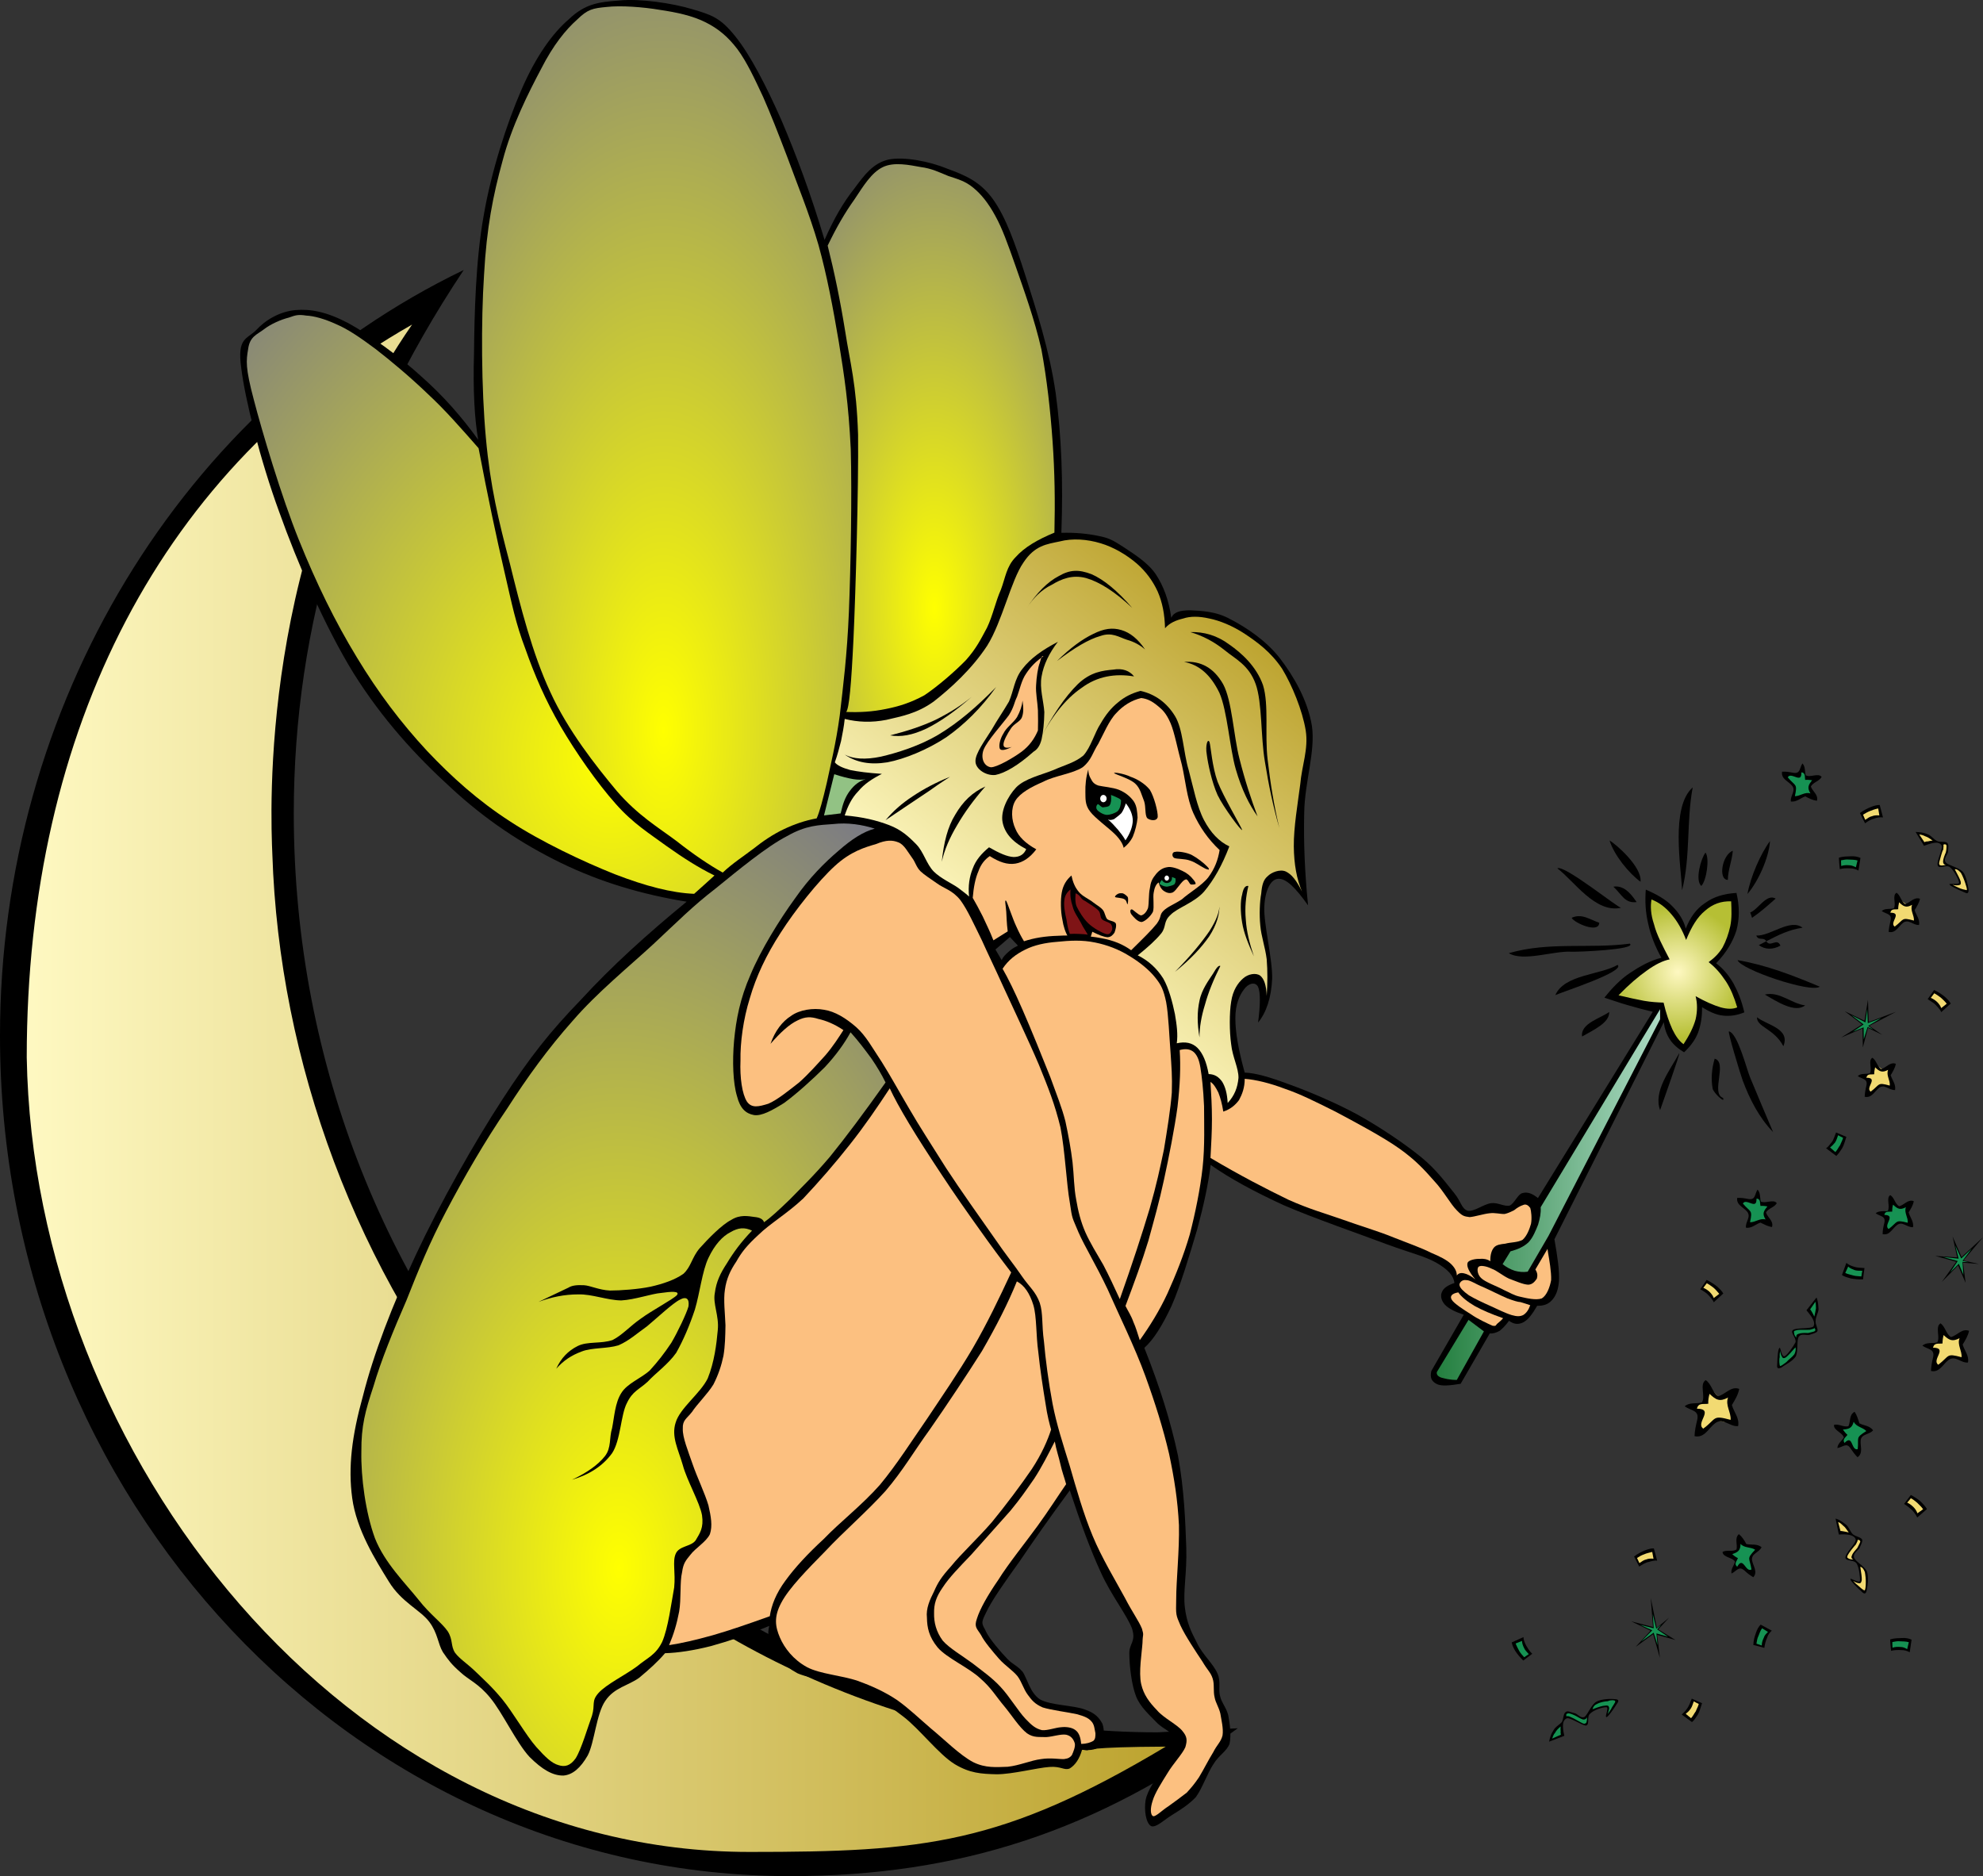 <?xml version="1.0"?><svg width="389.772" height="368.747" xmlns="http://www.w3.org/2000/svg">
 <rect width="100%" height="100%" fill="#333333" stroke="none"/>
 <defs>
  <radialGradient cy="0.215" cx="0.227" spreadMethod="pad" id="svg_1">
   <stop offset="0" stop-color="#ede865"/>
   <stop offset="1" stop-color="#12179a"/>
  </radialGradient>
  <linearGradient y1="0.148" x1="0.145" id="svg_2">
   <stop offset="0" stop-color="#ffff00"/>
   <stop offset="1" stop-color="#0000ff"/>
  </linearGradient>
  <linearGradient y2="0" x2="1" y1="0.863" x1="0.562" id="svg_3">
   <stop offset="0" stop-color="#ffff00"/>
   <stop offset="1" stop-color="#0000ff"/>
  </linearGradient>
  <linearGradient id="svg_4">
   <stop offset="0" stop-color="#ff7f00"/>
   <stop offset="1" stop-color="#0080ff"/>
  </linearGradient>
  <radialGradient r="1.36" cy="0.445" cx="0.438" spreadMethod="pad" id="svg_5">
   <stop offset="0" stop-color="#ff7f00"/>
   <stop offset="1" stop-color="#0080ff"/>
  </radialGradient>
  <radialGradient cy="0.633" cx="0.699" r="1.864" spreadMethod="pad" id="svg_6">
   <stop offset="0" stop-color="#ffff00"/>
   <stop offset="1" stop-color="#0000ff"/>
  </radialGradient>
  <radialGradient cy="0.734" cx="0.73" r="2.018" spreadMethod="pad" id="svg_7">
   <stop offset="0" stop-color="#ffff00"/>
   <stop offset="1" stop-color="#0000ff"/>
  </radialGradient>
  <radialGradient cy="0.664" cx="0.684" r="2.018" spreadMethod="pad" id="svg_8">
   <stop offset="0" stop-color="#ffff00"/>
   <stop offset="1" stop-color="#0000ff"/>
  </radialGradient>
  <radialGradient cy="0.766" cx="0.781" r="2.291" spreadMethod="pad" id="svg_9">
   <stop offset="0" stop-color="#ffff00"/>
   <stop offset="1" stop-color="#0000ff"/>
  </radialGradient>
  <radialGradient r="1.765" cy="0.789" cx="0.492" spreadMethod="pad" id="svg_10">
   <stop offset="0" stop-color="#ffff00"/>
   <stop offset="1" stop-color="#0000ff"/>
  </radialGradient>
  <radialGradient cy="0.836" cx="0.492" r="2.018" spreadMethod="pad" id="svg_11">
   <stop offset="0" stop-color="#ffff00"/>
   <stop offset="1" stop-color="#0000ff"/>
  </radialGradient>
  <radialGradient cy="0.809" cx="0.469" r="2.018" spreadMethod="pad" id="svg_12">
   <stop offset="0" stop-color="#ffff00"/>
   <stop offset="1" stop-color="#0000ff"/>
  </radialGradient>
 </defs>
 <linearGradient id="XMLID_9_" y2="0.5" x2="1" y1="0.5" x1="0">
  <stop stop-color="#fef8c1" id="stop22" offset="0"/>
  <stop stop-color="#bda430" id="stop24" offset="1"/>
 </linearGradient>
 <linearGradient id="XMLID_10_" y2="0.117" x2="0.802" y1="0.768" x1="0.353">
  <stop stop-color="#fef8c1" id="stop31" offset="0"/>
  <stop stop-color="#bda430" id="stop33" offset="1"/>
 </linearGradient>
 <linearGradient id="XMLID_11_" y2="0" x2="0.5" y1="1" x1="0.5">
  <stop stop-color="#237f3f" id="stop70" offset="0"/>
  <stop stop-color="#addbc4" id="stop72" offset="1"/>
 </linearGradient>
 <linearGradient id="XMLID_12_" y2="0.15" x2="-0.259" y1="0.833" x1="0.895">
  <stop stop-color="#c7e5cf" id="stop127" offset="0"/>
  <stop stop-color="#216030" id="stop129" offset="1"/>
 </linearGradient>
 <linearGradient id="XMLID_13_" y2="0.113" x2="-0.075" y1="0.863" x1="1.156">
  <stop stop-color="#c7e5cf" id="stop136" offset="0"/>
  <stop stop-color="#216030" id="stop138" offset="1"/>
 </linearGradient>
 <linearGradient id="XMLID_14_" y2="0.027" x2="0.031" y1="1.031" x1="0.901">
  <stop stop-color="#c7e5cf" id="stop143" offset="0"/>
  <stop stop-color="#216030" id="stop145" offset="1"/>
 </linearGradient>
 <radialGradient gradientUnits="userSpaceOnUse" id="XMLID_15_" r="13.005" cy="191.015" cx="329.796">
  <stop stop-color="#fef8c1" id="stop150" offset="0"/>
  <stop stop-color="#b6bf34" id="stop152" offset="1"/>
 </radialGradient>
 <linearGradient id="XMLID_16_" y2="0.5" x2="1" y1="0.5" x1="-0">
  <stop stop-color="#237f3f" id="stop157" offset="0"/>
  <stop stop-color="#addbc4" id="stop159" offset="1"/>
 </linearGradient>
 <g>
  <title>Layer 1</title>
  <polygon fill="#f2da72" fill-rule="evenodd" id="polygon5" points="381.456,261.25 381.348,263.663 379.296,264.563 380.592,265.823 380.304,269.17 383.328,266.723 386.208,266.975 385.417,264.059 386.064,262.079 383.508,263.015 381.456,261.25 "/>
  <polygon fill="#169253" fill-rule="evenodd" id="polygon7" points="339.624,305.135 341.46,304.775 341.892,302.579 343.116,303.947 345.816,304.343 344.16,305.891 344.736,309.382 342.288,307.943 340.704,308.555 341.28,306.359 339.624,305.135 "/>
  <polygon fill="#169253" fill-rule="evenodd" id="polygon9" points="361.836,280.619 363.78,280.403 364.752,278.531 365.364,280.258 367.704,281.231 365.688,282.347 365.22,285.515 363.42,283.787 361.476,284.147 362.736,282.059 361.836,280.619 "/>
  <polygon fill="#f2da72" fill-rule="evenodd" id="polygon11" points="335.484,272.195 335.268,275.651 332.496,276.191 334.656,277.775 333.684,281.591 337.249,279.179 340.92,279.791 339.876,275.867 341.136,273.239 338.04,274.823 335.484,272.195 "/>
  <polygon fill="#169253" fill-rule="evenodd" id="polygon13" points="370.692,239.183 370.656,242.135 373.14,240.371 375.48,240.731 374.616,238.031 375.3,236.591 373.176,237.311 371.628,235.907 371.376,237.743 369.972,238.247 370.692,239.183 "/>
  <polygon fill="#169253" fill-rule="evenodd" id="polygon15" points="344.88,236.015 341.964,236.195 343.908,238.571 343.728,240.911 346.356,239.831 347.833,240.407 346.968,238.355 348.228,236.699 346.356,236.591 345.78,235.223 344.88,236.015 "/>
  <polygon fill="#f2da72" fill-rule="evenodd" id="polygon17" points="367.92,208.763 367.92,210.922 365.868,211.607 367.236,212.291 366.948,215.207 369.612,213.371 372.24,213.767 371.448,210.995 371.952,209.447 370.188,210.311 367.92,208.763 "/>
  <path fill-rule="evenodd" id="path19" d="m91.152,53.063c-55.512,26.784 -91.152,85.645 -91.152,150.479c0,91.225 69.516,165.204 155.304,165.204c33.336,0 60.516,-8.964 87.983,-29.052l0,0l-0.071,0l0,0c-5.221,0.252 -10.44,0.504 -15.696,0.792c-93.78,0 -169.776,-80.892 -169.776,-180.611c0,-36.648 10.476,-72.396 33.408,-106.812l0,0z"/>
  <path fill="url(#XMLID_9_)" fill-rule="evenodd" id="path26" d="m81,63.792c-48.924,27.827 -75.744,79.199 -75.744,144.035c1.332,78.444 63,156.24 142.128,156.168c34.164,0 49.571,-1.439 81.756,-20.7c-15.48,0.072 -15.408,0.721 -15.408,0.721c-99.864,-9.973 -157.536,-94.824 -160.2,-176.112c-0.324,-7.849 -2.7,-60.625 27.468,-104.112l0,0z"/>
  <path fill-rule="evenodd" id="path28" d="m230.22,121.427c-0.468,-3.456 -1.548,-6.336 -3.097,-8.641c-1.691,-2.411 -4.535,-4.067 -6.443,-5.363c-1.944,-1.261 -2.844,-1.729 -4.788,-2.088c-2.052,-0.433 -4.428,-0.685 -7.272,-0.612l0,0c0.36,-9.972 0.036,-18.972 -1.115,-27.432c-1.225,-8.532 -3.889,-16.561 -5.904,-22.969c-2.052,-6.443 -3.924,-11.7 -6.444,-15.191c-2.592,-3.564 -5.58,-4.717 -8.964,-5.977c-3.492,-1.439 -8.496,-2.412 -11.52,-1.8c-3.024,0.684 -4.716,2.952 -6.732,5.688c-2.124,2.663 -4.032,5.903 -5.868,10.115l0,0c-2.736,-9.18 -5.616,-16.812 -8.496,-23.58c-3.024,-6.804 -6.084,-12.743 -9.036,-16.416c-2.952,-3.708 -4.716,-4.248 -8.496,-5.363c-3.96,-1.188 -10.332,-2.124 -14.4,-1.692c-4.068,0.288 -6.696,0.685 -9.828,3.672c-3.276,2.809 -6.516,7.38 -9.324,13.86c-2.844,6.516 -5.976,16.164 -7.452,24.912c-1.548,8.676 -1.8,19.403 -1.872,26.892c-0.216,7.309 0.108,12.924 0.828,16.992l0,0c-3.276,-4.536 -6.876,-8.64 -11.196,-12.456c-4.32,-3.96 -10.26,-8.244 -14.364,-10.476c-4.248,-2.232 -7.38,-2.809 -10.368,-2.557c-3.132,0.288 -5.94,1.98 -7.74,3.96c-1.8,1.801 -3.744,1.44 -2.916,7.38c0.72,6.049 3.708,18.072 7.452,28.297c3.6,10.079 8.928,22.464 14.616,31.716c5.688,9.071 12.276,16.271 19.188,22.571c6.732,6.229 13.824,10.944 21.564,14.725c7.776,3.78 15.876,6.191 24.732,7.632l0,0c-7.848,6.444 -14.724,12.672 -20.772,19.26c-6.12,6.336 -10.008,11.232 -15.408,19.548c-5.544,8.496 -12.384,20.628 -17.028,30.564c-4.608,9.828 -8.352,19.584 -10.404,27.72c-2.196,7.884 -2.952,14.04 -2.124,20.124c0.828,6.192 4.572,12.168 7.2,16.416c2.484,4.068 6.156,5.544 7.956,7.92c1.692,2.268 1.656,4.248 2.664,5.94c1.08,1.584 1.728,2.447 3.456,3.96c1.512,1.439 3.564,2.195 5.868,5.04c2.34,2.808 5.184,8.892 7.704,11.592c2.484,2.483 4.572,3.708 6.66,3.672c1.836,-0.145 3.384,-1.512 4.788,-3.96c1.332,-2.556 1.692,-8.208 3.456,-10.729c1.764,-2.628 4.536,-2.987 6.66,-4.535c1.944,-1.62 3.636,-3.133 5.076,-4.824l0,0c2.556,-0.072 5.616,-0.54 9.036,-1.404c3.456,-0.972 7.128,-2.16 11.448,-3.96l0,0c-0.396,1.476 -0.18,2.88 0.792,4.5c0.864,1.656 1.944,3.312 4.788,4.824c2.736,1.188 8.496,1.728 11.988,3.132c3.456,1.332 5.508,2.844 8.784,5.364c3.204,2.447 6.948,7.416 10.116,9.359c2.952,1.765 5.148,1.908 8.244,1.98c3.097,0 7.849,-1.26 10.368,-1.44c2.269,-0.18 2.952,0.756 3.996,0.288c1.008,-0.611 1.908,-1.836 2.412,-3.672l0,0c1.8,0.216 2.988,-0.072 3.708,-0.864c0.612,-1.008 0.756,-3.023 0.288,-4.248c-0.648,-1.188 -1.44,-2.124 -3.492,-2.808c-2.196,-0.828 -6.696,-0.792 -8.784,-1.98c-1.979,-1.296 -2.52,-4.176 -3.42,-5.436c-1.151,-1.296 -1.764,-1.296 -2.952,-2.484c-1.26,-1.296 -3.492,-3.888 -4.176,-5.292c-0.684,-1.548 -1.26,-1.512 -0.072,-3.779c1.08,-2.376 3.816,-6.229 6.66,-10.188c2.7,-3.996 5.977,-8.676 9.828,-13.896l0,0c2.088,6.3 3.996,11.556 6.12,16.164c2.016,4.464 5.076,8.279 6.12,11.016c0.828,2.664 -0.648,2.844 -0.54,5.112c0.036,2.231 0.432,5.939 1.332,8.208c0.828,2.088 2.628,3.636 3.996,5.075c1.368,1.44 3.672,2.124 3.996,3.708c0.144,1.513 -1.98,3.349 -2.916,5.364c-1.08,1.944 -2.845,4.248 -3.204,6.229c-0.324,1.907 0.036,4.536 1.08,5.111c0.972,0.396 2.664,-1.332 4.248,-2.268c1.439,-0.9 3.096,-1.908 4.536,-3.42c1.296,-1.764 2.268,-4.716 3.456,-6.48c1.079,-1.8 2.592,-2.483 3.168,-3.996c0.396,-1.728 0.035,-4.067 -0.252,-5.651c-0.396,-1.512 -1.297,-2.412 -1.584,-3.672c-0.433,-1.368 0.216,-2.88 -0.54,-4.536c-0.828,-1.908 -2.952,-3.708 -3.996,-5.94c-1.152,-2.231 -2.053,-3.996 -2.412,-7.092c-0.36,-3.168 0.432,-6.66 0.288,-11.592c-0.181,-5.076 -0.396,-11.484 -1.62,-18.108c-1.404,-6.624 -3.564,-13.572 -6.624,-21.24l0,0c1.8,-1.619 3.527,-4.355 5.328,-8.207c1.764,-3.961 3.672,-10.404 5.04,-15.013c1.26,-4.644 2.195,-8.892 2.664,-12.744l0,0c3.779,2.664 8.567,5.257 14.363,7.92c5.796,2.521 15.084,5.725 20.232,7.668c4.932,1.801 7.56,2.376 9.828,3.673c2.231,1.296 3.348,2.52 3.492,3.96l0,0c-1.261,0.396 -2.16,1.008 -2.412,1.691c-0.396,0.685 -0.217,1.729 0.54,2.557c0.72,0.756 1.907,1.367 3.708,1.979l0,0l-6.372,11.052l0,0c-0.324,1.332 0.071,2.053 1.044,2.557c0.899,0.468 2.52,0.323 4.716,-0.036l0,0l5.724,-9.9l0,0c0.612,0.072 1.261,-0.144 1.944,-0.504c0.576,-0.468 1.188,-1.08 1.836,-1.979l0,0c0.972,0.684 1.764,0.792 2.772,0.323c0.972,-0.504 1.764,-1.548 2.771,-3.275l0,0c1.224,0.036 2.196,-0.288 2.916,-1.116c0.72,-0.792 1.224,-1.908 1.368,-3.78c0.107,-1.979 -0.288,-4.752 -0.9,-8.172l0,0l21.492,-42.66l0,0c0.18,1.332 0.54,2.376 1.225,3.42c0.647,0.973 1.619,1.801 2.771,2.484l0,0c1.224,-1.152 2.196,-2.412 2.772,-3.924c0.54,-1.548 0.792,-3.096 0.756,-4.933l0,0c1.439,0.864 2.7,1.513 4.176,1.656c1.404,0.145 2.736,-0.072 4.14,-0.647l0,0c-0.54,-2.305 -1.26,-4.068 -2.16,-5.725c-0.972,-1.656 -2.052,-2.916 -3.384,-3.924l0,0c1.944,-2.016 3.276,-4.176 3.996,-6.479c0.612,-2.305 0.612,-4.752 0,-7.344l0,0c-2.448,0.144 -4.5,0.756 -6.156,1.979c-1.728,1.116 -2.951,2.844 -3.815,5.04l0,0c-0.396,-1.656 -1.404,-3.168 -2.628,-4.392c-1.261,-1.332 -3.132,-2.376 -5.221,-3.276l0,0c-0.18,2.196 -0.071,4.428 0.469,6.696c0.468,2.195 1.332,4.428 2.592,6.695l0,0c-2.269,0.576 -4.212,1.692 -6.12,2.952c-1.872,1.224 -3.564,2.988 -5.076,4.896l0,0c1.512,0.469 2.952,1.009 4.608,1.477c1.62,0.468 3.204,0.9 4.896,1.296l0,0l-22.571,36.612l0,0c-1.152,-0.937 -2.124,-1.26 -3.061,-0.973c-0.899,0.217 -1.584,2.053 -2.483,2.448c-1.08,0.252 -2.305,-0.647 -3.673,-0.468c-1.548,0.216 -3.312,1.728 -4.607,1.476c-1.225,-0.432 -1.225,-1.728 -2.628,-3.456c-1.513,-1.836 -3.385,-4.5 -6.444,-7.02c-3.312,-2.7 -8.063,-5.904 -12.456,-8.352c-4.428,-2.412 -10.008,-4.753 -13.68,-6.049c-3.816,-1.439 -6.552,-2.195 -8.604,-2.268l0,0c-1.224,-4.428 -1.836,-7.92 -1.836,-10.62c-0.036,-2.808 0.9,-4.716 1.692,-5.724c0.756,-1.116 2.196,-1.656 2.771,-0.504c0.469,1.079 0.469,3.42 0,7.02l0,0c1.62,-1.98 2.593,-4.86 2.772,-8.64c0.072,-3.889 -1.692,-10.8 -1.548,-14.076c0.144,-3.384 1.296,-5.508 2.771,-5.544c1.477,-0.072 3.276,1.62 5.832,5.22l0,0c-0.647,-6.443 -0.899,-12.312 -0.756,-18.288c0.108,-6.012 2.232,-11.951 1.512,-16.991c-0.863,-5.148 -3.6,-9.757 -6.264,-13.248c-2.771,-3.564 -6.696,-6.12 -9.684,-7.668c-2.952,-1.692 -6.12,-1.692 -7.992,-1.801c-2.015,0.002 -3.203,0.362 -3.707,1.478l0,0zm-30.132,64.44l-1.584,-1.691l-2.845,2.447l1.225,2.088l0,0c0.288,-0.647 0.72,-1.079 1.296,-1.584c0.576,-0.541 1.08,-0.864 1.908,-1.26l0,0z"/>
  <path fill="url(#XMLID_10_)" fill-rule="evenodd" id="path35" d="m228.996,123.479c-0.071,-2.736 -0.504,-5.04 -1.439,-7.2c-0.972,-2.124 -2.34,-3.96 -4.104,-5.508c-2.016,-1.728 -4.571,-3.24 -7.128,-3.996c-2.592,-0.792 -5.544,-1.008 -8.027,-0.359c-2.521,0.539 -4.896,0.756 -7.128,4.14c-2.448,3.492 -4.177,11.628 -7.128,16.344c-2.988,4.572 -7.236,8.424 -10.512,10.98c-3.348,2.412 -6.444,2.916 -9.288,3.6c-2.916,0.576 -5.652,0.468 -8.208,-0.18l0,0c-0.144,1.476 -0.432,2.88 -0.72,4.355c-0.36,1.368 -0.72,2.809 -1.224,4.177l0,0c0.432,0.575 1.44,1.079 3.024,1.512c1.584,0.324 3.528,0.576 6.228,0.756l0,0c-1.908,0.972 -3.456,1.979 -4.644,3.42c-1.296,1.332 -2.052,2.916 -2.664,4.752l0,0c3.528,0.288 6.3,0.972 8.748,1.908c2.34,0.899 3.744,2.16 5.328,3.78c1.44,1.476 1.98,3.852 3.42,5.327c1.368,1.368 3.564,2.341 4.788,3.204c1.116,0.828 1.836,1.404 2.16,1.729l0,0c-0.216,-2.088 0.072,-3.924 0.72,-5.508c0.612,-1.692 1.728,-2.952 3.204,-4.177l0,0c2.017,1.152 3.528,1.836 4.824,1.908c1.188,0 2.016,-0.468 2.484,-1.548l0,0c-2.881,-1.512 -4.248,-3.276 -4.645,-5.292c-0.432,-2.196 1.008,-5.076 2.664,-6.84c1.728,-1.764 4.968,-2.448 7.344,-3.42c2.269,-1.008 4.176,-1.44 5.868,-2.844c1.477,-1.62 2.232,-4.536 3.384,-6.265c1.009,-1.764 2.088,-3.096 3.385,-4.14c1.296,-1.116 2.735,-1.836 4.464,-2.304l0,0c2.88,0.647 5.184,2.34 6.768,4.932c1.584,2.556 1.656,7.164 2.7,10.62c0.936,3.492 1.62,7.2 3.023,9.864c1.297,2.447 2.952,4.212 4.969,5.147l0,0c-1.404,3.708 -3.061,6.624 -4.969,8.892c-1.943,2.196 -5.292,3.204 -6.588,4.572c-1.439,1.296 -0.792,2.269 -1.8,3.601c-1.08,1.331 -2.628,2.735 -4.644,4.355l0,0c2.124,1.044 3.744,2.556 5.004,4.536c1.116,1.943 1.836,4.752 2.304,7.02c0.36,2.088 0.612,3.996 0.36,5.725l0,0c1.655,-0.36 3.023,-0.145 4.104,0.936c1.008,1.044 1.729,2.7 2.16,5.112l0,0c1.188,0.036 1.98,0.54 2.664,1.512c0.612,1.008 0.972,2.269 1.08,4.176l0,0c1.332,-1.439 1.944,-2.987 2.124,-4.932c0.036,-1.944 -1.188,-4.104 -1.44,-6.624c-0.359,-2.52 -0.359,-6.229 0,-8.352c0.324,-2.232 1.332,-3.708 2.341,-4.572c0.936,-0.864 2.52,-1.188 3.384,-0.54c0.72,0.612 1.188,1.8 1.26,3.96l0,0c0.18,-2.592 0.18,-4.86 0,-7.2c-0.288,-2.34 -1.08,-4.5 -1.26,-6.624c-0.216,-2.16 -0.108,-4.752 0.18,-6.264c0.144,-1.692 0.432,-2.736 1.26,-3.42c0.721,-0.756 2.412,-1.44 3.564,-0.937c1.151,0.54 2.124,1.765 3.204,3.96l0,0c-1.044,-2.447 -1.584,-5.363 -1.62,-8.892c-0.036,-3.708 0.756,-8.28 1.26,-12.168c0.324,-3.78 1.656,-6.948 1.08,-10.62c-0.648,-3.96 -2.7,-8.928 -4.644,-12.132c-2.196,-3.276 -4.824,-5.184 -7.309,-6.84c-2.448,-1.62 -5.004,-2.628 -6.983,-3.024c-2.017,-0.468 -3.78,-0.468 -5.148,0c-1.478,0.362 -2.666,0.866 -3.566,1.91l0,0z"/>
  <path fill-rule="evenodd" id="path37" d="m203.148,147.743c0.685,-0.396 1.26,-1.115 1.584,-2.447c0.324,-1.477 0.504,-3.204 0.54,-5.328c-0.144,-2.196 -0.972,-4.716 -0.54,-7.021c0.396,-2.34 1.512,-4.607 3.204,-6.804l0,0c-3.096,1.62 -5.364,3.24 -6.948,5.292c-1.62,1.98 -1.728,4.32 -2.664,6.444c-1.151,1.979 -2.231,3.491 -3.384,5.508c-1.188,1.944 -3.276,4.68 -3.204,6.264c0,1.477 2.052,2.88 3.924,2.664c1.836,-0.36 4.428,-1.836 7.488,-4.572l0,0z"/>
  <path fill="#fcc080" fill-rule="evenodd" id="path39" d="m204.012,143.567c0.036,-1.224 0.036,-2.448 0,-3.96c-0.072,-1.548 -0.468,-3.42 -0.36,-4.932c0.072,-1.548 0.36,-3.528 0.72,-4.393c0.288,-1.008 0.396,-1.439 0.721,-1.296l0,0c-1.404,0.937 -2.484,2.017 -3.384,3.384c-0.937,1.332 -1.261,3.133 -1.801,4.572c-0.611,1.225 -0.54,1.908 -1.584,3.601c-1.26,1.728 -4.32,5.075 -5.004,6.84c-0.612,1.728 0.144,3.239 1.44,3.42c1.188,0.036 4.5,-1.908 6.048,-3.061c1.584,-1.187 2.556,-2.627 3.204,-4.175l0,0z"/>
  <path fill-rule="evenodd" id="path41" d="m200.988,137.699c-0.107,1.044 -0.468,2.124 -1.08,3.24c-0.684,1.116 -2.124,2.052 -2.664,3.204c-0.684,1.08 -0.972,2.412 -0.72,3.024c0.216,0.396 1.044,0.323 2.34,-0.36l0,0c-1.044,0.324 -1.584,0.144 -1.62,-0.396c-0.071,-0.72 0.828,-2.304 1.44,-3.203c0.576,-0.937 1.656,-1.261 2.124,-2.089c0.432,-1.008 0.36,-2.016 0.18,-3.42l0,0z"/>
  <path fill-rule="evenodd" id="path43" d="m233.964,124.235c2.699,-0.072 5.256,0.648 7.668,2.448c2.34,1.62 5.328,4.284 6.624,7.992c1.188,3.852 0.323,9.684 0.899,14.58c0.54,4.644 1.261,9.18 2.305,13.464l0,0c-1.188,-4.104 -2.089,-8.316 -2.845,-13.068c-0.828,-4.824 -0.504,-11.556 -1.8,-15.191c-1.332,-3.744 -3.996,-4.933 -6.048,-6.624c-2.195,-1.765 -4.463,-2.917 -6.803,-3.601l0,0z"/>
  <path fill-rule="evenodd" id="path45" d="m232.74,130.103c2.952,0.54 5.221,2.52 6.948,6.084c1.548,3.528 2.016,10.836 3.204,14.976c1.188,4.104 2.664,7.021 4.284,9.288l0,0c-1.26,-3.384 -2.448,-6.947 -3.564,-11.376c-1.151,-4.464 -1.439,-11.376 -3.204,-14.615c-1.836,-3.205 -4.392,-4.609 -7.668,-4.357l0,0z"/>
  <path fill-rule="evenodd" id="path47" d="m244.152,163.115c-0.107,-0.468 -3.708,-6.588 -4.824,-9.468c-1.08,-2.988 -1.332,-6.876 -1.584,-7.776c-0.359,-0.863 -0.863,0.648 -0.54,2.448c0.217,1.729 0.973,5.4 2.124,7.956c1.152,2.412 4.752,7.236 4.824,6.84l0,0z"/>
  <path fill-rule="evenodd" id="path49" d="m245.376,174.131c-0.505,2.124 -0.721,4.284 -0.505,6.624c0.145,2.34 0.721,4.607 1.584,7.199l0,0c-1.115,-2.448 -1.979,-4.607 -2.304,-6.623c-0.359,-2.124 -0.359,-4.284 0,-5.509c0.217,-1.187 0.577,-1.799 1.225,-1.691l0,0z"/>
  <path fill-rule="evenodd" id="path51" d="m239.688,177.731c0.072,1.944 -0.54,4.032 -1.979,6.264c-1.513,2.196 -3.673,4.536 -6.769,7.021l0,0c3.096,-3.132 5.256,-5.796 6.769,-7.992c1.439,-2.232 2.051,-3.997 1.979,-5.293l0,0z"/>
  <path fill-rule="evenodd" id="path53" d="m239.868,189.863c-1.367,2.736 -2.376,5.22 -3.023,7.596c-0.721,2.305 -1.08,4.5 -1.08,6.444l0,0c-0.468,-2.808 -0.468,-5.076 0,-7.2c0.432,-2.231 1.872,-4.104 2.664,-5.328c0.683,-1.188 1.115,-1.692 1.439,-1.512l0,0z"/>
  <path fill-rule="evenodd" id="path55" d="m225.072,127.655c-1.403,-2.088 -2.952,-3.312 -4.644,-3.815c-1.8,-0.54 -3.456,-0.288 -5.544,0.756c-2.124,1.008 -4.5,2.736 -7.128,5.328l0,0c3.42,-2.592 6.228,-4.284 8.567,-4.933c2.232,-0.792 3.637,0.252 5.185,0.756c1.44,0.396 2.628,1.08 3.564,1.908l0,0z"/>
  <path fill-rule="evenodd" id="path57" d="m222.912,132.947c-0.899,-1.115 -2.268,-1.655 -4.104,-1.332c-2.016,0.181 -4.428,0.433 -6.948,2.845c-2.52,2.483 -5.04,6.155 -7.848,11.592l0,0c2.556,-5.076 5.364,-8.641 8.567,-10.836c3.097,-2.305 6.589,-2.881 10.333,-2.269l0,0z"/>
  <path fill-rule="evenodd" id="path59" d="m193.68,154.583c-2.304,2.628 -4.104,5.111 -5.544,7.596c-1.476,2.483 -2.484,4.788 -3.024,7.2l0,0c0.396,-3.78 1.152,-6.876 2.664,-9.288c1.476,-2.52 3.312,-4.356 5.904,-5.508l0,0z"/>
  <path fill-rule="evenodd" id="path61" d="m186.732,152.675c-2.844,1.151 -5.148,2.376 -7.308,3.815c-2.196,1.44 -3.852,2.916 -5.364,4.717l0,0c3.708,-2.521 6.624,-4.429 8.748,-5.868c2.088,-1.512 3.348,-2.268 3.924,-2.664l0,0z"/>
  <path fill-rule="evenodd" id="path63" d="m195.804,135.035c-2.952,4.141 -6.264,7.381 -9.792,9.864c-3.708,2.448 -8.172,4.284 -11.592,4.933c-3.42,0.539 -6.084,0.035 -8.388,-1.513l0,0c1.656,0.864 4.032,1.044 7.128,0.396c3.096,-0.721 7.596,-2.088 11.412,-4.393c3.816,-2.303 7.416,-5.399 11.232,-9.287l0,0z"/>
  <path fill-rule="evenodd" id="path65" d="m191.016,136.943c-3.276,2.88 -6.3,4.968 -8.928,6.265c-2.772,1.296 -5.004,1.691 -7.128,1.331l0,0c3.24,-0.827 6.264,-1.8 8.928,-3.06c2.736,-1.368 4.932,-2.736 7.128,-4.536l0,0z"/>
  <path fill-rule="evenodd" id="path67" d="m201.708,119.663c2.124,-3.239 4.212,-5.292 6.407,-6.443c2.196,-1.26 3.889,-1.332 6.444,-0.36c2.376,1.044 5.04,3.204 7.992,6.624l0,0c-3.42,-3.204 -6.444,-5.112 -9.072,-5.868c-2.7,-0.72 -4.86,0.181 -6.768,1.332c-2.015,0.971 -3.635,2.591 -5.003,4.715l0,0z"/>
  <path fill="url(#svg_10)" fill-rule="evenodd" id="path74" d="m171.936,162.863c-2.52,-0.792 -5.328,-1.224 -8.136,-0.899c-2.844,0.216 -5.328,0.216 -9.108,2.376c-3.996,2.052 -9.648,6.731 -14.04,10.296c-4.536,3.492 -7.452,6.479 -12.204,10.907c-4.788,4.429 -11.052,9.504 -15.876,15.084c-4.824,5.437 -8.856,10.98 -12.924,17.316c-4.32,6.3 -8.568,13.68 -11.916,20.052c-3.348,6.336 -5.508,11.7 -7.848,17.604c-2.52,5.76 -5.004,11.844 -6.48,16.884c-1.62,4.896 -2.412,7.776 -2.376,12.816c-0.108,5.004 0.828,12.023 2.664,17.027c1.908,4.86 6.012,8.893 8.568,12.096c2.34,2.988 4.536,4.465 5.76,6.229c1.044,1.692 0.54,2.808 1.404,4.176c0.9,1.225 2.484,2.196 4.068,3.744c1.548,1.512 3.096,2.844 5.184,5.364c2.052,2.483 4.752,7.2 6.732,9.432c1.8,2.016 3.06,3.204 4.356,3.564c1.224,0.396 2.304,0.18 3.384,-1.332c1.116,-1.765 2.376,-6.12 3.204,-8.353c0.684,-2.268 -0.18,-2.844 1.296,-4.5c1.512,-1.691 5.328,-3.563 7.56,-5.22c2.124,-1.764 3.636,-2.196 4.932,-4.788c1.188,-2.664 1.836,-7.812 2.376,-10.728c0.288,-2.916 -0.36,-5.112 0.288,-6.589c0.648,-1.619 3.024,-1.403 3.924,-2.663c0.828,-1.404 1.62,-2.448 1.26,-4.933c-0.432,-2.483 -2.988,-6.876 -3.78,-9.864c-0.864,-3.023 -2.304,-5.579 -1.404,-8.352c0.828,-2.844 4.824,-5.688 6.3,-8.676c1.296,-3.204 1.728,-6.696 1.98,-9.504c0.288,-2.845 -1.008,-5.148 -0.576,-7.309c0.288,-2.231 1.08,-3.852 2.376,-5.832c1.26,-2.088 2.772,-4.176 4.932,-6.407l0,0c-1.476,-0.721 -2.736,-0.576 -4.212,0.287c-1.584,0.792 -3.132,2.484 -4.356,5.076c-1.224,2.557 -1.692,6.912 -2.664,10.152c-1.044,3.132 -2.268,6.012 -3.672,8.496c-1.584,2.268 -4.104,4.032 -5.616,5.688c-1.692,1.548 -2.952,1.836 -4.068,4.177c-1.224,2.304 -1.224,7.308 -2.916,9.863c-1.836,2.521 -4.464,4.212 -7.884,5.221l0,0c2.988,-1.404 5.148,-2.952 6.48,-4.645c1.296,-1.692 0.792,-3.528 1.404,-5.508c0.432,-2.16 0.576,-4.968 1.8,-6.876c1.188,-1.944 3.888,-2.88 5.616,-4.464c1.584,-1.729 2.844,-3.349 4.212,-5.4c1.26,-2.124 2.988,-5.76 3.384,-7.164c0.216,-1.476 -0.396,-2.052 -1.692,-1.332c-1.368,0.648 -4.536,3.636 -6.444,5.221c-2.124,1.512 -3.492,2.808 -5.616,3.743c-2.196,0.685 -5.184,0.433 -7.164,1.188c-2.16,0.792 -3.672,1.836 -5.076,3.42l0,0c0.936,-2.088 2.34,-3.528 4.212,-4.464c1.944,-0.973 4.608,-0.396 6.876,-1.188c1.908,-0.972 3.42,-2.735 5.508,-4.176c2.124,-1.584 6.3,-3.78 7.128,-4.644c0.648,-0.864 -1.296,-0.685 -3.06,-0.433c-1.908,0.145 -5.184,1.332 -7.884,1.477c-2.772,-0.036 -5.76,-1.261 -8.424,-1.188c-2.808,0 -5.292,0.54 -7.848,1.477l0,0l5.904,-2.809l0,0c0.684,-0.432 1.656,-0.54 3.06,-0.468c1.224,0.072 2.916,0.936 5.076,1.044c2.088,0 5.58,-0.252 7.992,-0.756c2.412,-0.54 4.752,-1.332 6.444,-2.521c1.548,-1.403 1.656,-3.239 3.24,-5.075c1.62,-1.801 4.284,-4.572 6.192,-5.544c1.728,-1.08 3.348,-0.721 4.464,-0.576c1.08,0.107 1.692,0.359 1.98,1.044l0,0c1.224,-0.864 2.808,-2.305 5.04,-4.464c2.16,-2.232 4.644,-4.572 7.884,-8.389c3.132,-3.852 6.732,-8.676 10.944,-14.615l0,0c-0.756,-1.549 -1.692,-3.133 -2.808,-4.753c-1.224,-1.655 -2.448,-3.312 -4.068,-5.111l0,0c-1.224,2.231 -2.916,4.572 -5.076,6.876c-2.304,2.304 -5.616,5.292 -7.992,7.02c-2.376,1.477 -4.392,2.593 -5.904,2.376c-1.62,-0.288 -2.736,-1.296 -3.348,-3.708c-0.792,-2.592 -0.936,-6.876 -0.576,-10.907c0.396,-4.141 1.152,-8.244 3.24,-12.996c1.98,-4.788 5.724,-10.836 8.712,-14.94c2.88,-4.14 5.868,-7.092 8.568,-9.396c2.664,-2.338 4.896,-3.742 7.128,-4.354l0,0z"/>
  <path fill="#fcc080" fill-rule="evenodd" id="path76" d="m165.78,202.462c-0.972,1.513 -2.052,3.204 -3.528,4.933c-1.476,1.62 -3.384,3.78 -5.184,5.364c-1.98,1.548 -4.32,3.456 -6.048,4.176c-1.872,0.576 -3.276,0.936 -4.212,-0.433c-0.936,-1.476 -1.404,-4.68 -1.26,-8.063c-0.072,-3.456 0.54,-8.136 1.836,-12.24c1.224,-4.248 3.24,-8.532 6.048,-12.852c2.844,-4.464 7.416,-10.188 10.656,-13.14c3.132,-2.881 5.94,-3.673 8.136,-4.32c1.98,-0.828 3.204,-0.792 4.356,-0.324c1.152,0.432 1.908,1.98 2.664,2.988c0.72,0.936 0.828,1.836 1.692,2.7c0.792,0.756 1.872,1.403 3.24,2.376c1.296,0.972 3.06,1.332 4.608,3.312c1.368,1.836 2.772,4.968 4.212,7.884c1.26,2.809 2.34,4.968 4.212,9.108c1.871,4.104 5.039,10.728 7.02,15.407c1.872,4.608 3.096,7.668 4.212,12.24c0.9,4.572 1.188,11.16 1.836,14.76c0.504,3.492 0.468,2.845 1.692,5.832c1.224,2.809 3.456,6.408 5.724,11.196c2.124,4.824 5.437,11.556 7.452,17.136c1.944,5.364 3.492,10.297 4.644,15.229c1.045,4.932 1.692,9.107 1.944,14.04c0.108,4.859 -0.54,10.979 -0.54,14.472c-0.072,3.24 -0.072,3.132 0.828,5.22c0.936,2.053 3.168,5.364 4.356,7.164c0.972,1.656 1.584,2.053 1.979,3.276c0.396,1.188 0.072,2.484 0.396,3.744c0.18,1.008 0.827,1.908 1.115,3.132c0.181,1.188 0.648,2.952 0.433,4.32c-0.324,1.296 -1.08,1.8 -1.836,3.312c-0.864,1.368 -1.944,3.528 -2.809,4.933c-0.936,1.367 -1.403,1.907 -2.376,2.987c-1.188,0.937 -2.447,1.836 -3.636,2.7c-1.152,0.72 -2.412,2.016 -2.952,1.944c-0.612,-0.216 -0.612,-1.584 -0.144,-2.988c0.432,-1.548 1.836,-3.708 2.952,-5.508c1.044,-1.765 2.951,-3.78 3.491,-5.076c0.396,-1.332 0.36,-2.052 -0.54,-3.132c-0.972,-1.296 -3.779,-2.592 -5.075,-4.176c-1.477,-1.513 -2.593,-3.024 -3.061,-5.076c-0.54,-2.305 0.145,-6.3 0.252,-8.101c0.036,-1.872 0.324,-1.367 -0.107,-2.808c-0.612,-1.512 -1.837,-3.132 -3.385,-6.12c-1.691,-3.132 -4.536,-7.812 -6.3,-12.096c-1.836,-4.393 -3.24,-9.396 -4.5,-13.752c-1.368,-4.428 -2.592,-8.137 -3.384,-12.24c-0.792,-4.212 -1.404,-8.892 -1.692,-12.24c-0.468,-3.348 -0.144,-5.508 -0.828,-7.596c-0.827,-2.268 -2.052,-3.096 -3.527,-5.256c-1.512,-2.232 -3.061,-4.068 -5.473,-7.596c-2.627,-3.744 -6.552,-9.253 -9.396,-13.608c-2.772,-4.428 -5.256,-8.208 -7.308,-11.772c-2.124,-3.6 -3.672,-6.443 -5.328,-9.071c-1.872,-2.809 -3.096,-5.148 -5.04,-6.876c-2.016,-1.765 -4.176,-3.097 -6.336,-3.42c-2.124,-0.396 -4.788,0 -6.444,1.188c-1.764,1.116 -3.168,2.952 -4.068,5.508l0,0c1.98,-2.268 3.708,-3.852 5.328,-4.607c1.512,-0.756 2.592,-0.756 4.068,-0.288c1.479,0.322 3.171,1.007 4.935,2.194l0,0z"/>
  <path fill="#fcc080" fill-rule="evenodd" id="path78" d="m197.064,190.403c1.116,-1.692 2.592,-2.844 4.428,-3.744c1.765,-0.899 3.925,-1.368 6.336,-1.548c2.412,-0.252 4.896,-0.396 7.452,0.144c2.305,0.469 4.608,1.332 6.624,2.593c1.944,1.151 3.96,2.735 5.22,4.355c1.116,1.404 1.585,2.34 2.089,4.752c0.468,2.521 0.611,6.732 0.863,9.864c0.181,2.88 0.36,4.68 0.252,7.92c-0.252,3.276 -0.899,7.236 -1.548,11.196c-0.792,3.744 -1.403,6.695 -2.808,11.628c-1.477,4.932 -3.384,10.764 -5.868,17.784l0,0c-1.044,-2.269 -2.124,-4.608 -3.24,-6.732c-1.26,-2.16 -2.628,-4.392 -3.527,-6.408c-0.937,-2.16 -1.44,-4.248 -1.801,-6.407c-0.468,-2.377 -0.432,-4.824 -0.72,-7.345c-0.324,-2.664 -0.792,-5.22 -1.404,-8.063c-0.72,-2.809 -1.655,-5.04 -2.951,-8.641c-1.513,-3.815 -3.889,-9.684 -5.473,-13.283c-1.584,-3.637 -2.844,-6.193 -3.924,-8.065l0,0z"/>
  <path fill="#fcc080" fill-rule="evenodd" id="path80" d="m231.876,206.387c1.188,-0.324 2.124,-0.181 2.808,0.432c0.504,0.504 0.972,1.224 1.26,2.988c0.288,1.764 0.576,4.248 0.72,7.596c0,3.204 0.181,7.884 -0.287,12.096c-0.469,4.212 -1.44,8.964 -2.521,13.141c-1.188,4.104 -2.771,7.991 -4.355,11.52c-1.62,3.492 -3.492,6.48 -5.473,9.252l0,0c-0.432,-1.332 -0.756,-2.483 -1.26,-3.6c-0.432,-1.225 -1.044,-2.124 -1.548,-3.132l0,0c1.691,-4.5 3.24,-8.677 4.5,-12.816c1.151,-4.212 2.124,-7.596 3.06,-11.952c0.973,-4.464 2.088,-10.116 2.664,-14.328c0.504,-4.357 0.648,-7.958 0.432,-11.197l0,0z"/>
  <path fill="#fcc080" fill-rule="evenodd" id="path82" d="m244.656,212.039c2.232,0.181 4.896,0.828 7.849,1.944c2.987,1.008 6.084,2.556 9.972,4.5c3.708,1.979 9.36,4.968 12.636,7.308c3.132,2.232 4.86,4.141 6.732,6.265c1.872,1.979 3.24,4.571 4.5,5.832c1.08,1.115 1.404,1.188 2.52,1.332c1.008,-0.072 2.772,-0.648 3.924,-0.757c1.08,-0.144 2.16,0.181 2.952,0.145c0.648,-0.145 1.261,-0.432 1.836,-0.72c0.576,-0.469 1.225,-0.864 1.801,-1.044c0.54,-0.252 1.008,0.035 1.403,0.575c0.181,0.54 0.36,2.053 0.145,3.133c-0.288,1.008 -0.792,2.376 -1.656,3.132c-0.972,0.54 -2.376,0.468 -3.384,0.756c-0.973,0.107 -1.765,0.216 -2.232,0.756c-0.467,0.54 -0.756,1.44 -0.72,2.7l0,0c-0.612,-0.433 -1.404,-0.54 -2.088,-0.468c-0.756,-0.036 -2.34,0.216 -2.412,0.899c-0.145,0.648 0.324,1.692 1.548,3.132l0,0c-0.864,-0.684 -1.656,-1.08 -2.231,-1.188c-0.648,-0.145 -1.116,0 -1.404,0.432l0,0c0,-0.864 -0.468,-1.656 -1.26,-2.376c-0.792,-0.72 -2.053,-1.368 -3.78,-2.088c-1.908,-0.972 -4.393,-1.836 -7.309,-2.988c-2.951,-1.224 -6.876,-2.376 -10.26,-3.6c-3.563,-1.26 -6.228,-1.944 -10.512,-3.852c-4.356,-2.124 -9.36,-4.681 -15.3,-8.209l0,0c0.144,-2.663 0.288,-5.111 0.288,-7.632c0,-2.556 -0.145,-4.896 -0.288,-7.308l0,0c0.611,0.36 1.08,1.152 1.548,2.088c0.396,1.008 0.72,2.16 0.972,3.744l0,0c1.404,-0.468 2.304,-1.224 3.096,-2.268c0.61,-1.151 1.114,-2.411 1.114,-4.175l0,0z"/>
  <path fill="#fcc080" fill-rule="evenodd" id="path84" d="m304.164,245.483l-2.376,4.032l0,0c0.469,0.756 0.433,1.224 0.288,1.8c-0.323,0.432 -0.756,1.152 -1.691,1.188c-1.008,-0.035 -2.592,-0.756 -3.78,-1.188c-1.296,-0.612 -2.376,-1.584 -3.384,-1.944c-1.08,-0.54 -2.196,-0.684 -2.521,-0.432c-0.432,0.18 -0.396,1.476 0.396,2.231c0.792,0.828 3.132,1.62 4.5,2.376c1.224,0.54 1.979,1.08 3.24,1.332c1.224,0.288 3.096,0.721 4.212,0.324c0.972,-0.576 1.584,-2.196 1.836,-3.6c0.071,-1.548 -0.396,-4.212 -0.576,-5.22c-0.18,-1.079 -0.18,-1.331 -0.144,-0.899l0,0z"/>
  <path fill="#fcc080" fill-rule="evenodd" id="path86" d="m300.78,256.535c-0.324,0.937 -0.792,1.584 -1.403,1.944c-0.612,0.288 -1.225,0.288 -2.232,0c-1.224,-0.36 -2.772,-1.152 -4.212,-1.8c-1.477,-0.648 -3.204,-1.477 -4.212,-2.089c-1.116,-0.791 -1.729,-1.439 -1.836,-1.943c-0.145,-0.468 0.468,-1.188 1.296,-1.044c0.756,-0.036 1.872,0.792 3.348,1.368c1.296,0.575 3.492,1.691 4.788,2.231c1.152,0.433 2.088,0.72 2.521,0.72l0,0c0.646,0.181 1.294,0.397 1.942,0.613l0,0z"/>
  <path fill="#fcc080" fill-rule="evenodd" id="path88" d="m295.452,259.09c-0.432,0.505 -0.756,0.721 -1.115,1.045c-0.36,0.287 -0.181,0.575 -0.973,0.432c-0.899,-0.396 -2.952,-1.332 -4.212,-2.232c-1.439,-0.899 -3.348,-2.124 -3.78,-2.844c-0.468,-0.72 0,-1.26 1.261,-1.476l0,0c0.611,0.863 1.728,1.8 3.204,2.664c1.511,0.827 3.239,1.584 5.615,2.411l0,0z"/>
  <path fill="#fcc080" fill-rule="evenodd" id="path90" d="m174.888,213.911c-2.484,3.78 -4.968,7.416 -7.848,11.052c-2.916,3.708 -6.156,7.416 -9.144,10.584c-3.132,2.952 -6.588,4.969 -8.82,7.164c-2.232,2.053 -3.312,3.385 -4.356,5.257c-1.152,1.691 -1.944,3.384 -2.232,5.508c-0.324,1.979 0.036,4.824 0.108,7.02c-0.036,2.088 -0.072,4.032 -0.396,5.977c-0.396,1.907 -1.008,3.744 -1.98,5.651c-1.152,1.872 -3.204,3.853 -4.212,5.4c-1.044,1.332 -1.872,1.584 -1.8,3.276c-0.072,1.728 1.044,4.392 1.944,7.02c0.864,2.52 2.412,5.724 3.096,8.063c0.504,2.196 0.828,4.032 0.288,5.652c-0.684,1.477 -2.88,2.772 -3.816,4.032c-0.9,1.116 -1.404,1.62 -1.656,3.456c-0.468,1.872 -0.144,5.292 -0.576,7.74c-0.468,2.447 -1.08,4.464 -1.98,6.588l0,0c2.412,-0.36 5.22,-1.008 8.568,-1.944c3.276,-0.936 7.02,-2.232 11.232,-3.744l0,0c0.324,-2.16 1.224,-4.5 3.096,-7.02c1.8,-2.484 4.32,-5.221 7.56,-8.208c3.096,-3.24 7.452,-6.588 10.98,-10.584c3.348,-4.032 6.156,-8.496 9.252,-12.96c3.024,-4.536 6.156,-9.072 9,-13.896c2.808,-4.824 5.185,-9.792 7.561,-14.904l0,0c-1.908,-2.483 -3.924,-5.184 -6.192,-8.388c-2.376,-3.312 -5.076,-7.164 -7.416,-10.728c-2.34,-3.528 -4.824,-7.38 -6.48,-10.152c-1.729,-2.88 -2.989,-5.184 -3.781,-6.912l0,0z"/>
  <path fill="#fcc080" fill-rule="evenodd" id="path92" d="m199.872,251.855c1.44,0.756 2.521,2.304 3.24,4.644c0.685,2.305 0.504,5.94 0.973,9.252c0.323,3.204 0.972,7.416 1.403,10.009c0.36,2.52 0.828,4.212 1.116,5.22l0,0c-0.684,2.088 -1.8,4.716 -3.78,7.74c-2.052,3.023 -5.184,7.199 -7.848,10.439c-2.808,3.24 -6.084,6.264 -8.028,8.676c-1.944,2.16 -2.592,3.204 -3.348,4.933c-0.828,1.655 -1.62,3.348 -1.404,5.22c0.036,1.872 0.36,3.672 2.088,5.796c1.764,2.088 6.192,3.996 8.424,6.12c2.16,1.872 3.06,3.528 4.644,5.4c1.476,1.764 3.024,4.248 4.5,5.363c1.332,0.937 2.448,0.685 3.78,0.756c1.296,-0.071 2.88,-0.647 3.924,-0.468c0.972,0.216 1.439,0.864 1.691,1.656c0.181,0.648 -0.287,1.764 -0.575,2.376c-0.324,0.396 -0.648,0.648 -1.513,0.756c-1.08,0.036 -2.628,-0.288 -4.5,0c-2.052,0.252 -4.248,1.26 -6.588,1.512c-2.231,0.072 -4.356,0.288 -6.768,-0.899c-2.628,-1.368 -5.76,-4.536 -8.28,-6.588c-2.52,-2.16 -4.392,-3.996 -6.732,-5.652c-2.376,-1.584 -4.896,-2.736 -7.704,-3.744c-3.132,-1.08 -7.38,-1.332 -9.972,-2.7c-2.7,-1.476 -4.428,-3.743 -5.328,-5.832c-0.9,-2.124 -1.224,-4.031 0.288,-6.84c1.512,-2.88 5.184,-6.588 8.676,-10.151c3.42,-3.673 8.28,-7.885 11.808,-11.809c3.384,-3.96 5.508,-7.668 8.712,-12.096c3.24,-4.644 7.164,-10.548 10.224,-15.372c2.809,-4.862 5.149,-9.433 6.877,-13.717l0,0z"/>
  <path fill="#fcc080" fill-rule="evenodd" id="path94" d="m207.324,283.319c0.288,1.656 0.792,3.024 1.116,4.5c0.288,1.368 0.792,2.664 1.116,3.888l0,0c-1.62,2.34 -3.348,5.076 -5.616,8.208c-2.268,3.132 -5.76,7.452 -7.704,10.584c-2.088,3.024 -3.636,5.761 -4.212,7.632c-0.612,1.729 0.036,1.944 0.828,3.276c0.612,1.26 2.34,3.276 3.528,4.645c1.188,1.331 2.628,2.195 3.636,3.42c0.864,1.188 1.152,2.483 1.979,3.6c0.757,1.044 1.368,1.836 2.952,2.521c1.692,0.539 5.004,0.936 6.732,1.331c1.439,0.396 2.231,0.721 2.808,1.368c0.648,0.648 0.648,1.62 0.828,2.376c0,0.648 0,1.152 -0.432,1.513c-0.504,0.288 -1.296,0.575 -2.376,0.575l0,0c-0.108,-1.296 -0.433,-2.195 -1.116,-2.699c-0.684,-0.54 -1.8,-0.685 -2.808,-0.576c-1.116,0.072 -2.7,0.684 -3.78,0.576c-1.225,-0.288 -1.98,-0.9 -3.24,-2.232c-1.44,-1.512 -3.168,-4.428 -4.896,-6.264c-1.729,-1.872 -3.601,-3.132 -5.473,-4.608c-1.98,-1.476 -4.644,-3.023 -5.904,-4.5c-1.296,-1.764 -1.728,-3.6 -1.692,-5.364c-0.036,-1.836 0.396,-3.204 1.692,-5.075c1.26,-1.944 3.276,-3.996 5.616,-6.444c2.232,-2.521 5.543,-6.229 7.704,-8.64c2.052,-2.484 3.132,-4.104 4.645,-6.265c1.513,-2.306 2.737,-4.754 4.069,-7.346l0,0z"/>
  <path fill="#fcc080" fill-rule="evenodd" id="path96" d="m224.316,137.195c1.224,0.145 2.16,0.648 3.204,1.513c0.936,0.756 1.692,1.439 2.556,3.42c0.792,1.836 1.404,5.22 2.232,8.208c0.684,2.951 0.972,6.552 2.231,9.432c1.225,2.736 2.952,5.22 5.185,7.308l0,0c-0.324,1.98 -0.972,3.672 -2.232,5.364c-1.26,1.62 -3.815,3.061 -5.184,4.32c-1.548,1.008 -2.808,1.439 -3.636,2.268c-0.828,0.829 -0.288,1.116 -1.296,2.521c-1.044,1.296 -2.772,2.987 -5.04,5.22l0,0c-1.62,-1.152 -3.456,-1.944 -5.904,-2.376c-2.448,-0.504 -5.904,-0.612 -8.424,-0.468c-2.592,0.071 -4.788,0.432 -6.732,1.079l0,0c-0.468,-0.756 -0.936,-1.619 -1.548,-2.987c-0.684,-1.44 -1.656,-4.428 -1.944,-4.932c-0.396,-0.469 -0.071,1.008 0,2.088c0.072,1.044 0.072,2.195 0.288,3.888l0,0l-2.808,1.764l0,0c-0.72,-1.872 -1.476,-3.312 -2.124,-4.752c-0.72,-1.439 -1.368,-2.592 -1.944,-3.6l0,0c0.18,-2.124 0.504,-3.816 1.116,-5.22c0.504,-1.44 1.296,-2.341 2.232,-2.988l0,0c1.873,1.188 3.457,1.728 5.041,1.476c1.512,-0.252 2.88,-1.188 4.104,-2.808l0,0c-2.088,-1.152 -3.456,-2.448 -4.104,-4.032c-0.792,-1.691 -0.937,-3.996 0,-5.544c0.936,-1.512 3.132,-2.7 5.472,-3.708c2.231,-1.188 5.832,-1.584 7.74,-2.844c1.728,-1.368 1.979,-2.916 3.096,-4.645c0.972,-1.8 2.088,-4.536 3.492,-5.976c1.367,-1.513 3.059,-2.557 4.931,-2.989l0,0z"/>
  <path fill-rule="evenodd" id="path98" d="m220.86,166.643c0.685,-0.54 1.332,-1.224 1.8,-2.196c0.469,-1.115 0.828,-2.556 0.937,-3.744c-0.072,-1.188 -0.145,-2.304 -0.756,-3.203c-0.721,-1.009 -1.692,-1.765 -2.916,-2.269c-1.188,-0.468 -3.132,-0.612 -4.032,-0.828c-0.937,-0.324 -1.188,-0.792 -1.44,-1.26c-0.359,-0.612 -0.54,-1.116 -0.54,-1.908l0,0c-0.468,1.512 -0.611,3.132 -0.575,4.464c0.035,1.261 -0.108,2.484 0.936,3.816c0.972,1.296 3.672,3.24 4.896,4.464c1.15,1.152 1.582,2.088 1.69,2.664l0,0z"/>
  <path fill="white" fill-rule="evenodd" id="path100" d="m221.292,157.895c-0.217,0.72 -0.505,1.404 -0.864,1.908c-0.433,0.468 -1.044,0.864 -1.44,1.188c-0.468,0.181 -0.828,0.252 -1.224,0.072l0,0c0.756,0.612 1.368,1.332 1.979,2.016c0.54,0.685 1.08,1.332 1.477,2.089l0,0c0.936,-1.404 1.368,-2.629 1.439,-3.816c0.001,-1.225 -0.503,-2.377 -1.367,-3.457l0,0z"/>
  <path fill="#169253" fill-rule="evenodd" id="path102" d="m220.356,157.319c-0.072,-0.107 -0.144,-0.252 -0.504,-0.432c-0.396,-0.18 -0.792,-0.396 -1.476,-0.648l0,0c0.071,0.973 0.035,1.548 -0.253,2.017c-0.252,0.396 -1.079,0.359 -1.367,0.432c-0.433,-0.108 -0.792,-0.684 -0.937,-0.612c-0.252,0 -0.504,0.685 -0.18,1.08c0.216,0.324 1.116,0.937 1.872,1.008c0.684,0 1.584,-0.287 2.16,-0.72c0.469,-0.469 0.649,-1.225 0.685,-2.125l0,0z"/>
  <path fill="white" fill-rule="evenodd" id="path104" d="m217.512,156.959c0,0.396 -0.288,0.72 -0.648,0.72c-0.324,0 -0.611,-0.324 -0.611,-0.72c0,-0.396 0.287,-0.721 0.611,-0.721c0.36,0.001 0.648,0.325 0.648,0.721l0,0z"/>
  <path fill-rule="evenodd" id="path106" d="m234.576,172.907c-0.575,-0.756 -1.296,-1.332 -2.159,-1.728c-0.937,-0.468 -2.232,-0.937 -3.061,-0.72c-0.972,0.144 -1.8,0.827 -2.34,1.619c-0.576,0.685 -0.864,1.404 -1.008,2.557c-0.252,1.044 -0.145,2.88 -0.36,3.852c-0.36,0.9 -0.864,1.332 -1.368,1.44c-0.576,-0.108 -1.548,-1.152 -1.8,-1.188c-0.36,-0.071 -0.432,0.54 -0.072,1.008c0.36,0.433 1.152,1.44 1.98,1.477c0.684,-0.108 1.8,-1.152 2.231,-2.016c0.288,-0.937 -0.035,-2.881 0.145,-3.744c0.144,-0.973 0.468,-1.692 0.972,-2.017l0,0c0.216,0.792 0.504,1.296 1.008,1.656c0.433,0.288 1.08,0.612 1.801,0.288c0.684,-0.36 1.764,-2.34 2.411,-2.484c0.469,-0.359 0.792,0.828 1.116,0.937c0.288,0.036 0.828,0 0.937,-0.108c0.035,-0.145 -0.109,-0.469 -0.433,-0.829l0,0z"/>
  <path fill="#169253" fill-rule="evenodd" id="path108" d="m231.048,172.655c-0.396,-0.18 -0.721,-0.323 -1.116,-0.288c-0.468,-0.071 -0.864,0.072 -1.188,0.288c-0.359,0.216 -0.647,0.576 -0.863,1.08l0,0c0.54,0.324 0.899,0.504 1.476,0.54c0.468,-0.072 1.044,-0.216 1.44,-0.432c0.287,-0.324 0.323,-0.72 0.251,-1.188l0,0z"/>
  <path fill-rule="evenodd" id="path110" d="m230.364,172.583c0,0.539 -0.432,0.972 -1.008,0.972c-0.576,0 -1.044,-0.433 -1.044,-0.972c0,-0.505 0.468,-0.937 1.044,-0.937c0.576,0 1.008,0.433 1.008,0.937l0,0z"/>
  <path fill="white" fill-rule="evenodd" id="path112" d="m229.788,172.583c0,0.287 -0.216,0.504 -0.468,0.504c-0.216,0 -0.432,-0.217 -0.432,-0.504c0,-0.252 0.216,-0.505 0.432,-0.505c0.252,0.001 0.468,0.254 0.468,0.505l0,0z"/>
  <path fill-rule="evenodd" id="path114" d="m218.988,151.955c0.181,0.253 3.097,1.045 4.176,2.089c0.973,0.899 1.225,2.231 1.729,3.456c0.36,1.079 0.108,2.735 0.612,3.312c0.504,0.432 1.836,0.684 2.052,-0.216c0.072,-1.044 -0.72,-4.032 -1.548,-5.364c-1.008,-1.26 -2.592,-2.16 -3.78,-2.556c-1.333,-0.649 -3.385,-0.937 -3.241,-0.721l0,0z"/>
  <path fill-rule="evenodd" id="path116" d="m237.24,170.279c-0.611,-0.647 -1.907,-1.656 -2.916,-2.195c-1.08,-0.576 -2.844,-0.792 -3.348,-0.648c-0.612,0 -0.72,0.864 -0.18,1.188c0.54,0.253 2.052,0.108 3.168,0.54c1.008,0.324 1.872,1.009 2.592,1.368c0.468,0.324 0.936,0.36 1.008,0.396c0.072,-0.145 0.144,-0.181 -0.324,-0.649l0,0z"/>
  <path fill-rule="evenodd" id="path118" d="m210.6,172.079c0.252,1.225 0.684,2.341 1.439,3.204c0.721,0.9 1.944,1.368 2.845,2.088c0.792,0.612 1.439,0.9 1.943,1.549c0.36,0.504 0.396,1.224 0.792,1.728c0.433,0.36 1.368,0.36 1.692,0.828c0.18,0.468 -0.036,1.26 -0.252,1.836c-0.324,0.432 -0.648,0.864 -1.368,0.9c-0.792,-0.072 -1.691,-0.433 -2.988,-1.08l0,0l-0.432,1.367l-4.284,-0.287l0,0c-0.576,-0.937 -0.972,-2.124 -1.188,-3.564c-0.324,-1.548 -0.36,-3.744 -0.108,-5.184c0.253,-1.477 0.937,-2.557 1.909,-3.385l0,0z"/>
  <path fill="#7f1416" fill-rule="evenodd" id="path120" d="m213.336,177.119c0.756,0.504 2.195,1.368 2.628,1.908c0.432,0.54 0.216,1.188 0.611,1.62c0.396,0.432 1.368,0.576 1.729,0.937c0.324,0.359 0.396,0.936 0.252,1.26c-0.18,0.359 -0.433,0.972 -1.188,0.72c-0.792,-0.216 -2.483,-1.152 -3.456,-2.088c-0.972,-0.937 -1.872,-2.412 -2.304,-3.348c-0.396,-0.937 -0.18,-2.557 -0.18,-2.557c1.08,0.432 0.828,1.08 1.908,1.548l0,0z"/>
  <path fill="#7f1416" fill-rule="evenodd" id="path122" d="m210.42,174.815c-0.108,1.152 0.035,2.232 0.432,3.384c0.252,1.116 1.116,2.232 1.62,3.204c0.432,0.9 0.972,1.62 1.332,2.305l0,0c-0.54,-0.108 -1.152,-0.108 -1.692,-0.145c-0.647,-0.036 -1.26,-0.036 -1.836,0l0,0c-0.288,-0.792 -0.504,-1.728 -0.647,-2.808c-0.288,-1.152 -0.576,-2.772 -0.433,-3.744c0.072,-1.008 0.576,-1.692 1.224,-2.196l0,0z"/>
  <path fill-rule="evenodd" id="path124" d="m221.652,176.292c-0.288,-0.36 -0.899,-0.828 -1.296,-0.721c-0.54,-0.107 -1.26,0.504 -1.188,0.721c0.071,0.18 1.439,0.144 1.871,0.468c0.469,0.252 0.396,0.899 0.612,0.972c0.037,-0.181 0.182,-1.081 0.001,-1.44l0,0z"/>
  <path fill="url(#svg_12)" fill-rule="evenodd" id="path131" d="m162.684,48.275c1.296,5.148 2.448,10.656 3.456,16.92c0.936,6.084 2.196,10.188 2.52,20.232c0.108,10.151 -0.468,30.78 -0.9,40.067c-0.432,9.108 -0.864,13.824 -1.44,14.437l0,0c2.664,0.107 5.112,-0.036 7.776,-0.576c2.556,-0.504 4.896,-1.224 7.596,-2.7c2.592,-1.728 6.012,-4.68 8.172,-6.912c2.052,-2.304 2.916,-4.104 4.14,-6.372c1.152,-2.411 1.692,-5.184 2.736,-7.487c0.9,-2.412 1.08,-4.536 2.88,-6.372c1.729,-1.944 4.32,-3.456 7.633,-4.824l0,0c0.144,-5.976 0.071,-11.844 -0.36,-17.892c-0.432,-6.156 -1.116,-12.24 -2.196,-18.108c-1.332,-5.904 -3.527,-11.916 -5.076,-16.38c-1.548,-4.393 -2.592,-7.344 -3.96,-9.828c-1.404,-2.592 -2.808,-4.32 -4.355,-5.58c-1.584,-1.332 -3.168,-1.728 -4.896,-2.304c-1.836,-0.756 -3.276,-1.477 -5.436,-1.765c-2.232,-0.396 -5.22,-1.044 -7.416,0c-2.268,1.08 -3.816,3.673 -5.616,6.372c-1.874,2.628 -3.53,5.472 -5.258,9.072l0,0z"/>
  <path fill="#92c284" fill-rule="evenodd" id="path133" d="m170.136,153.143c-0.612,0.144 -1.404,0.144 -2.376,0c-1.08,-0.18 -2.34,-0.504 -3.78,-0.972l0,0l-2.016,8.1l3.276,-0.396l0,0c0.432,-1.944 0.9,-3.24 1.8,-4.429c0.864,-1.151 1.764,-1.871 3.096,-2.303l0,0z"/>
  <path fill="url(#svg_11)" fill-rule="evenodd" id="path140" d="m160.524,160.847c-2.304,0.432 -4.428,1.152 -6.516,2.16c-2.124,1.008 -4.068,2.34 -5.976,3.852c-1.944,1.477 -4.068,2.844 -5.976,4.645l0,0c-2.628,-1.477 -5.652,-3.492 -9.072,-6.192c-3.6,-2.7 -7.56,-5.004 -11.736,-9.828c-4.176,-5.004 -9.648,-11.952 -13.068,-19.439c-3.528,-7.524 -5.904,-16.921 -7.956,-25.272c-2.232,-8.46 -3.852,-15.156 -4.716,-24.66c-0.9,-9.684 -0.972,-23.004 -0.36,-32.184c0.504,-9.181 1.764,-15.552 3.636,-22.32c1.8,-6.876 5.112,-13.428 7.596,-18.107c2.376,-4.681 4.86,-7.704 7.056,-9.648c2.088,-2.052 3.096,-2.232 5.796,-2.484c2.736,-0.323 7.164,0 10.512,0.576c3.204,0.468 6.444,1.152 9.036,2.484c2.412,1.224 4.284,2.771 6.156,5.22c1.836,2.484 3.348,5.724 5.076,9.432c1.548,3.528 2.844,6.841 4.716,11.736c1.8,4.968 4.356,11.124 6.156,17.353c1.692,6.084 2.844,12.312 3.996,19.079c1.08,6.696 1.908,12.024 2.34,20.988c0.252,8.964 0,23.004 -0.36,31.968c-0.36,8.713 -1.152,14.725 -1.8,20.412c-0.756,5.58 -1.836,9.864 -2.556,13.284c-0.792,3.381 -1.404,5.649 -1.98,6.945l0,0l0,0z"/>
  <path fill="url(#svg_9)" fill-rule="evenodd" id="path147" d="m140.436,172.079c-3.096,-1.512 -6.192,-3.491 -9.432,-5.796c-3.276,-2.412 -6.552,-4.392 -9.972,-8.279c-3.636,-4.068 -7.848,-10.116 -10.836,-15.229c-2.988,-5.147 -5.112,-10.08 -6.912,-15.191c-1.944,-5.112 -2.628,-8.713 -4.14,-15.229c-1.548,-6.66 -3.24,-14.616 -5.076,-24.264l0,0c-3.384,-3.853 -6.516,-7.452 -9.972,-10.656c-3.564,-3.42 -7.272,-6.516 -10.296,-8.856c-2.988,-2.231 -5.436,-3.888 -7.632,-4.823c-2.34,-1.08 -4.428,-1.656 -5.976,-1.729c-1.584,-0.252 -2.124,-0.072 -3.42,0.396c-1.476,0.359 -3.564,1.26 -4.896,2.304c-1.368,1.044 -2.772,1.404 -3.096,3.852c-0.396,2.341 -0.576,3.637 1.116,10.009c1.62,6.228 5.4,18.972 8.856,27.54c3.42,8.495 7.092,16.02 11.412,23.111c4.176,6.912 8.712,12.889 13.752,18.324c4.968,5.256 10.08,9.828 16.308,13.86c6.156,4.031 14.472,7.956 20.628,10.403c6.048,2.341 11.196,3.673 15.588,3.853l0,0c1.332,-1.188 2.664,-2.376 3.996,-3.6l0,0z"/>
  <path fill="url(#XMLID_15_)" fill-rule="evenodd" id="path154" d="m340.272,177.155c0.072,1.765 0.145,3.349 -0.18,4.896c-0.324,1.476 -0.828,2.916 -1.513,4.176c-0.756,1.224 -1.619,2.052 -2.735,2.88l0,0c1.404,1.08 2.412,2.304 3.42,3.815c0.936,1.44 1.62,3.133 2.196,5.076l0,0c-0.828,0.36 -1.908,0.36 -3.24,0c-1.44,-0.432 -2.988,-1.115 -4.933,-2.195l0,0c0.36,1.439 0.36,2.951 0,4.535c-0.432,1.549 -1.224,3.133 -2.376,4.896l0,0c-0.863,-0.612 -1.548,-1.584 -2.195,-2.916c-0.648,-1.44 -1.225,-3.096 -1.729,-5.256l0,0c-1.151,-0.036 -2.448,-0.108 -3.888,-0.36c-1.512,-0.288 -3.168,-0.647 -4.968,-1.08l0,0c2.052,-2.124 3.924,-3.708 5.616,-4.896c1.655,-1.188 3.132,-1.908 4.428,-2.16l0,0c-1.404,-2.7 -2.557,-4.859 -3.061,-6.876c-0.684,-2.016 -0.72,-3.6 -0.504,-4.896l0,0c1.512,0.575 2.772,1.548 3.924,2.916c1.116,1.296 2.124,3.023 2.881,5.039l0,0c1.079,-2.628 2.195,-4.499 3.743,-5.76c1.478,-1.294 3.134,-1.906 5.114,-1.834l0,0z"/>
  <path fill="url(#XMLID_16_)" fill-rule="evenodd" id="path161" d="m322.92,203.939l3.384,-5.58l0,1.979l-21.924,42.553l-4.104,7.056l0,0c-0.864,0.144 -1.764,0.036 -2.556,-0.18c-0.864,-0.288 -1.656,-0.721 -2.376,-1.296l0,0l1.548,-2.521l0,0c1.44,-0.396 2.628,-0.899 3.563,-1.8c0.864,-0.9 1.44,-2.376 1.872,-3.456c0.36,-1.224 0.576,-2.232 0.505,-3.42l0,0c6.696,-11.087 13.392,-22.211 20.088,-33.335l0,0zm-31.248,57.744c-1.009,-0.756 -2.017,-1.513 -3.024,-2.269l0,0l-6.228,10.261l0,0c-0.072,0.432 0.107,0.792 0.827,1.079c0.685,0.181 1.62,0.469 3.097,0.469l0,0l5.328,-9.54l0,0z"/>
  <path fill-rule="evenodd" id="path163" d="m347.904,165.311c-0.216,3.348 -2.34,7.956 -4.428,10.404l0,0c0.576,-3.348 2.628,-7.992 4.428,-10.404l0,0z"/>
  <path fill-rule="evenodd" id="path165" d="m332.712,154.763c-1.261,6.768 -0.396,13.464 -2.089,20.231l0,0c-0.179,-4.571 -2.303,-16.343 2.089,-20.231l0,0z"/>
  <path fill-rule="evenodd" id="path167" d="m344.016,179.351c1.584,-0.612 3.204,-3.78 5.004,-2.736l0,0c-1.548,1.368 -2.952,2.628 -4.644,3.78l0,0c-0.108,-0.324 -0.216,-0.684 -0.36,-1.044l0,0z"/>
  <path fill-rule="evenodd" id="path169" d="m340.596,167.219c-0.145,1.908 -0.973,3.815 -0.973,5.724l0,0c-1.979,-0.036 -1.115,-4.968 0.973,-5.724l0,0z"/>
  <path fill-rule="evenodd" id="path171" d="m357.696,193.931c-1.8,1.296 -15.588,-3.385 -16.164,-5.221l0,0c5.688,0.973 11.016,3.061 16.164,5.221l0,0z"/>
  <path fill-rule="evenodd" id="path173" d="m335.232,167.579c0.828,1.08 0.216,5.473 -0.828,6.553l0,0c-1.296,-1.117 -0.036,-5.509 0.828,-6.553l0,0z"/>
  <path fill-rule="evenodd" id="path175" d="m354.816,197.603c-1.979,1.584 -5.58,-0.756 -7.92,-2.124l0,0c2.88,-0.685 5.22,1.8 7.92,2.124l0,0z"/>
  <path fill-rule="evenodd" id="path177" d="m350.532,205.631c-1.836,-3.492 -5.256,-3.744 -5.184,-5.688l0,0c1.872,1.512 6.624,2.196 5.184,5.688l0,0z"/>
  <path fill-rule="evenodd" id="path179" d="m322.452,173.303c-2.231,-1.62 -5.147,-5.148 -6.084,-8.101l0,0c1.044,0.541 6.444,5.149 6.084,8.101l0,0z"/>
  <path fill-rule="evenodd" id="path181" d="m321.696,177.299c-2.34,0.288 -2.844,-1.404 -4.572,-3.024l0,0c2.376,-0.396 3.852,2.052 4.572,3.024l0,0z"/>
  <path fill-rule="evenodd" id="path183" d="m348.516,222.515c-2.772,-2.88 -4.572,-6.408 -5.977,-10.152l0,0c-0.468,-1.26 -3.023,-9.72 -2.699,-9.647l0,0c1.728,0.359 3.492,7.523 4.176,9.107l0,0c1.476,3.564 2.988,7.128 4.5,10.692l0,0z"/>
  <path fill-rule="evenodd" id="path185" d="m318.672,178.416c-5.112,1.151 -9.288,-5.293 -12.564,-7.74l0,0c1.296,-0.829 12.312,8.099 12.564,7.74l0,0z"/>
  <path fill-rule="evenodd" id="path187" d="m314.352,181.367c-0.108,2.196 -4.968,0 -5.436,-0.972l0,0c2.016,-0.936 3.672,0.397 5.436,0.972l0,0z"/>
  <path fill-rule="evenodd" id="path189" d="m320.364,185.471c1.368,1.188 -10.403,1.655 -11.592,1.584l0,0c-3.42,-0.181 -9.396,2.016 -12.204,0.288l0,0c7.956,-2.304 15.876,-0.828 23.796,-1.872l0,0z"/>
  <path fill-rule="evenodd" id="path191" d="m330.048,207.035c0.288,-0.107 -3.24,9.648 -3.744,11.16l0,0c-1.368,-3.708 1.908,-7.777 3.744,-11.16l0,0z"/>
  <path fill-rule="evenodd" id="path193" d="m317.952,189.647c1.549,1.296 -10.619,5.22 -12.239,5.939l0,0c1.763,-4.067 8.855,-3.96 12.239,-5.939l0,0z"/>
  <path fill-rule="evenodd" id="path195" d="m316.296,198.899c0.107,2.124 -3.133,3.563 -5.328,4.824l0,0c-0.36,-2.592 3.708,-3.6 5.328,-4.824l0,0z"/>
  <path fill-rule="evenodd" id="path197" d="m368.028,207.899c0.828,0.54 0.9,1.691 1.729,2.232c1.008,-0.288 1.764,-1.477 2.88,-1.045c-0.145,0.828 -0.576,1.513 -1.008,2.232c0.288,1.008 1.044,1.764 0.863,2.916c-1.151,0.108 -2.052,-1.224 -3.132,-0.432c-0.899,0.684 -1.476,2.088 -2.844,1.764c0.036,-0.72 0.144,-1.404 0.324,-2.124c0.359,-1.44 -0.756,-1.296 -1.692,-1.944c0.685,-0.611 1.584,-0.323 2.376,-0.54c0.54,-0.791 -0.396,-2.519 0.504,-3.059l0,0zm0.36,3.24c-0.685,0.107 -1.332,-0.181 -1.548,0.684c2.483,0 -0.288,1.98 0.863,2.736c1.908,-1.44 1.225,-1.872 3.744,-1.188c0.108,-1.08 -0.756,-2.016 -0.324,-3.096c-1.151,0.612 -1.691,0.36 -2.556,-0.504c-0.107,0.432 -0.179,0.899 -0.179,1.368l0,0z"/>
  <path fill-rule="evenodd" id="path199" d="m347.184,185.002c-0.54,-0.936 -1.512,0 -1.98,-1.115l0,0c2.809,0.107 6.66,-3.42 9.108,-1.548l0,0c-2.7,0.396 -4.68,1.404 -7.128,2.663l0,0c0.756,1.332 2.088,-0.791 2.771,0.864l0,0c-1.512,0.828 -3.023,0.792 -4.247,-0.107l0,0c0.468,-0.253 0.972,-0.505 1.476,-0.757l0,0z"/>
  <path fill-rule="evenodd" id="path201" d="m338.652,215.783c0.612,1.26 -1.8,-0.899 -2.016,-1.8l0,0c-0.36,-1.872 -0.181,-3.996 0.396,-5.904l0,0c2.592,0.72 -0.828,6.804 1.62,7.704l0,0z"/>
  <path fill-rule="evenodd" id="path203" d="m349.236,236.483c-0.504,0.864 -1.62,0.972 -2.124,1.836c0.324,1.008 1.548,1.656 1.188,2.844c-0.828,-0.107 -1.513,-0.504 -2.269,-0.863c-0.972,0.323 -1.691,1.151 -2.844,1.008c-0.18,-1.152 1.08,-2.124 0.216,-3.168c-0.72,-0.864 -2.16,-1.332 -1.943,-2.7c0.756,-0.036 1.439,0.072 2.159,0.216c1.477,0.252 1.225,-0.864 1.836,-1.836c0.648,0.648 0.396,1.584 0.685,2.34c0.828,0.466 2.484,-0.541 3.096,0.323l0,0zm-3.204,0.54c-0.144,-0.685 0.072,-1.332 -0.792,-1.477c0.145,2.448 -2.016,-0.18 -2.664,1.009c1.513,1.8 1.944,1.115 1.404,3.672c1.08,0.036 1.944,-0.864 3.06,-0.54c-0.684,-1.116 -0.432,-1.62 0.36,-2.557c-0.468,-0.107 -0.936,-0.143 -1.368,-0.107l0,0z"/>
  <path fill-rule="evenodd" id="path205" d="m371.556,234.899c0.828,0.54 0.864,1.656 1.728,2.196c1.009,-0.252 1.729,-1.44 2.88,-1.009c-0.144,0.828 -0.575,1.513 -1.008,2.196c0.288,1.044 1.044,1.8 0.864,2.916c-1.152,0.108 -2.052,-1.224 -3.132,-0.432c-0.937,0.684 -1.477,2.124 -2.844,1.8c0,-0.756 0.144,-1.44 0.323,-2.16c0.36,-1.439 -0.756,-1.26 -1.691,-1.944c0.684,-0.575 1.584,-0.287 2.376,-0.504c0.54,-0.791 -0.396,-2.519 0.504,-3.059l0,0zm0.361,3.24c-0.685,0.071 -1.368,-0.181 -1.549,0.647c2.448,0.036 -0.288,2.017 0.864,2.772c1.872,-1.44 1.224,-1.872 3.744,-1.225c0.108,-1.044 -0.756,-1.979 -0.36,-3.06c-1.151,0.612 -1.655,0.324 -2.52,-0.504c-0.144,0.434 -0.179,0.901 -0.179,1.37l0,0z"/>
  <path fill-rule="evenodd" id="path207" d="m335.268,271.259c1.188,0.792 1.26,2.411 2.448,3.168c1.439,-0.36 2.52,-2.053 4.14,-1.44c-0.216,1.152 -0.828,2.16 -1.439,3.168c0.396,1.44 1.512,2.521 1.224,4.14c-1.656,0.181 -2.952,-1.728 -4.5,-0.575c-1.296,0.936 -2.088,2.987 -4.068,2.556c0.036,-1.08 0.252,-2.052 0.504,-3.096c0.504,-2.053 -1.115,-1.836 -2.447,-2.772c1.008,-0.864 2.268,-0.432 3.384,-0.756c0.79,-1.117 -0.542,-3.601 0.754,-4.393l0,0zm0.504,4.644c-0.972,0.144 -1.944,-0.252 -2.232,0.972c3.564,0.036 -0.396,2.845 1.261,3.925c2.7,-2.053 1.728,-2.7 5.363,-1.729c0.108,-1.512 -1.079,-2.844 -0.504,-4.392c-1.655,0.899 -2.376,0.468 -3.636,-0.721c-0.18,0.613 -0.288,1.261 -0.252,1.945l0,0z"/>
  <path fill-rule="evenodd" id="path209" d="m381.42,260.099c0.972,0.684 1.044,2.052 2.052,2.7c1.26,-0.324 2.16,-1.765 3.563,-1.225c-0.216,0.972 -0.72,1.836 -1.26,2.7c0.36,1.224 1.296,2.16 1.044,3.528c-1.403,0.144 -2.483,-1.477 -3.815,-0.504c-1.116,0.827 -1.801,2.556 -3.456,2.159c0.036,-0.899 0.18,-1.728 0.396,-2.592c0.433,-1.764 -0.936,-1.584 -2.088,-2.376c0.864,-0.756 1.944,-0.36 2.916,-0.647c0.648,-0.971 -0.468,-3.059 0.648,-3.743l0,0zm0.396,3.96c-0.828,0.107 -1.62,-0.216 -1.872,0.828c3.024,0 -0.359,2.412 1.044,3.348c2.305,-1.764 1.477,-2.304 4.572,-1.476c0.108,-1.261 -0.9,-2.448 -0.396,-3.744c-1.439,0.756 -2.052,0.396 -3.132,-0.612c-0.144,0.54 -0.216,1.08 -0.216,1.656l0,0z"/>
  <path fill-rule="evenodd" id="path211" d="m360.504,280.042c0.972,-0.216 1.836,0.504 2.808,0.288c0.468,-0.936 0.108,-2.268 1.224,-2.844c0.469,0.684 0.685,1.476 0.937,2.268c0.936,0.469 1.979,0.433 2.7,1.368c-0.721,0.9 -2.305,0.648 -2.448,1.98c-0.108,1.151 0.54,2.52 -0.612,3.312c-0.54,-0.54 -0.936,-1.08 -1.368,-1.728c-0.792,-1.225 -1.439,-0.288 -2.592,-0.072c0.036,-0.899 0.864,-1.368 1.26,-2.088c-0.217,-0.936 -2.125,-1.44 -1.909,-2.484l0,0zm2.628,1.981c-0.396,0.54 -1.044,0.864 -0.576,1.584c1.692,-1.8 1.26,1.584 2.592,1.224c0.252,-2.34 -0.54,-2.16 1.692,-3.563c-0.721,-0.756 -1.98,-0.792 -2.484,-1.836c-0.324,1.26 -0.9,1.439 -2.124,1.548c0.252,0.358 0.54,0.719 0.9,1.043l0,0z"/>
  <path fill-rule="evenodd" id="path213" d="m338.58,305.027c0.864,-0.468 1.872,0.036 2.736,-0.468c0.252,-1.008 -0.432,-2.232 0.468,-3.024c0.648,0.504 1.08,1.225 1.477,1.944c1.044,0.216 2.052,-0.108 2.988,0.612c-0.469,1.079 -2.053,1.224 -1.872,2.556c0.18,1.116 1.188,2.304 0.252,3.348c-0.648,-0.359 -1.188,-0.792 -1.729,-1.296c-1.116,-1.008 -1.512,0.072 -2.556,0.576c-0.181,-0.9 0.504,-1.548 0.684,-2.34c-0.432,-0.828 -2.412,-0.828 -2.448,-1.908l0,0zm3.024,1.223c-0.252,0.648 -0.828,1.116 -0.144,1.692c1.188,-2.196 1.619,1.188 2.808,0.54c-0.36,-2.376 -1.08,-1.98 0.72,-3.888c-0.864,-0.576 -2.124,-0.288 -2.88,-1.152c0,1.296 -0.468,1.62 -1.62,2.016c0.324,0.325 0.684,0.577 1.116,0.792l0,0z"/>
  <path fill-rule="evenodd" id="path215" d="m360.9,222.586c-0.288,0.648 -0.468,1.404 -0.828,1.872c-0.396,0.433 -0.684,0.973 -1.151,1.225l0,0l2.016,1.512l0,0c0.468,-0.432 0.756,-0.936 1.152,-1.512c0.359,-0.612 0.54,-1.404 0.828,-2.232l0,0c-0.649,-0.288 -1.333,-0.576 -2.017,-0.865l0,0z"/>
  <path fill="#169253" fill-rule="evenodd" id="path217" d="m361.296,223.126c-0.217,0.576 -0.324,1.009 -0.612,1.44c-0.288,0.36 -0.612,0.684 -0.972,0.972l0,0l1.044,0.9l0,0c0.396,-0.433 0.611,-0.937 0.936,-1.368c0.18,-0.504 0.468,-0.936 0.576,-1.439l0,0c-0.324,-0.144 -0.648,-0.324 -0.972,-0.505l0,0z"/>
  <path fill-rule="evenodd" id="path219" d="m366.48,249.227c-0.828,-0.036 -1.512,-0.072 -2.052,-0.252c-0.648,-0.181 -1.152,-0.433 -1.512,-0.756l0,0l-0.864,2.376l0,0c0.396,0.323 1.116,0.504 1.764,0.684c0.648,0.108 1.44,0.216 2.376,0.18l0,0c0.072,-0.72 0.18,-1.476 0.288,-2.232l0,0z"/>
  <path fill="#169253" fill-rule="evenodd" id="path221" d="m366.048,249.767c-0.54,0 -1.152,0 -1.548,-0.145c-0.433,-0.18 -0.937,-0.359 -1.225,-0.684l0,0l-0.576,1.26l0,0c0.504,0.252 1.044,0.324 1.62,0.504c0.54,0.145 1.008,0.108 1.548,0.181l0,0c0.037,-0.36 0.109,-0.72 0.181,-1.116l0,0z"/>
  <path fill-rule="evenodd" id="path223" d="m334.188,253.403c0.576,0.324 1.26,0.72 1.656,1.188c0.359,0.396 0.828,0.9 1.008,1.368l0,0l1.872,-1.728l0,0c-0.288,-0.504 -0.756,-0.972 -1.26,-1.404c-0.54,-0.432 -1.261,-0.899 -2.017,-1.26l0,0c-0.395,0.612 -0.827,1.224 -1.259,1.836l0,0z"/>
  <path fill="#f2da72" fill-rule="evenodd" id="path225" d="m334.8,253.115c0.504,0.216 0.936,0.504 1.296,0.864c0.324,0.359 0.576,0.647 0.756,1.151l0,0l1.08,-0.827l0,0c-0.36,-0.433 -0.792,-0.937 -1.152,-1.225c-0.468,-0.359 -0.899,-0.647 -1.296,-0.863l0,0c-0.216,0.287 -0.432,0.576 -0.684,0.9l0,0z"/>
  <path fill-rule="evenodd" id="path227" d="m374.256,295.595c0.611,0.359 1.151,0.827 1.62,1.26c0.396,0.432 0.72,0.899 0.972,1.404l0,0l1.908,-1.656l0,0c-0.324,-0.54 -0.721,-0.973 -1.188,-1.44c-0.576,-0.504 -1.188,-0.899 -1.979,-1.332l0,0c-0.433,0.576 -0.865,1.152 -1.333,1.764l0,0z"/>
  <path fill="#f2da72" fill-rule="evenodd" id="path229" d="m374.868,295.343c0.469,0.18 0.937,0.575 1.261,0.899c0.323,0.324 0.575,0.72 0.756,1.188l0,0l1.116,-0.792l0,0c-0.36,-0.54 -0.792,-0.864 -1.152,-1.261c-0.396,-0.323 -0.864,-0.72 -1.26,-0.899l0,0c-0.217,0.289 -0.469,0.577 -0.721,0.865l0,0z"/>
  <path fill-rule="evenodd" id="path231" d="m371.7,324.467c0.721,-0.181 1.404,-0.181 2.053,-0.145c0.575,0 1.115,0.145 1.619,0.432l0,0l0.36,-2.483l0,0c-0.54,-0.252 -1.152,-0.36 -1.836,-0.324c-0.72,0.036 -1.512,0 -2.376,0.288l0,0c0.036,0.72 0.108,1.475 0.18,2.232l0,0z"/>
  <path fill="#169253" fill-rule="evenodd" id="path233" d="m371.988,323.855c0.54,-0.181 1.008,-0.181 1.548,-0.145c0.469,0 0.864,0.145 1.332,0.433l0,0l0.324,-1.368l0,0c-0.576,-0.18 -1.188,-0.145 -1.691,-0.18c-0.576,-0.072 -1.045,0.071 -1.549,0.144l0,0c0,0.36 0,0.719 0.036,1.116l0,0z"/>
  <path fill-rule="evenodd" id="path235" d="m322.2,307.907c0.576,-0.36 1.188,-0.792 1.836,-0.9c0.54,-0.144 1.152,-0.359 1.692,-0.252l0,0l-0.648,-2.411l0,0c-0.611,-0.036 -1.115,0.144 -1.8,0.396c-0.611,0.252 -1.403,0.648 -2.088,1.188l0,0c0.324,0.647 0.648,1.295 1.008,1.979l0,0z"/>
  <path fill="#f2da72" fill-rule="evenodd" id="path237" d="m322.236,307.223c0.504,-0.324 0.828,-0.612 1.368,-0.721c0.432,-0.18 0.9,-0.18 1.404,-0.144l0,0l-0.252,-1.332l0,0c-0.54,0.144 -1.116,0.252 -1.584,0.468c-0.54,0.18 -1.009,0.468 -1.404,0.72l0,0c0.144,0.325 0.288,0.649 0.468,1.009l0,0z"/>
  <path fill-rule="evenodd" id="path239" d="m301.176,325.042c-0.576,-0.504 -0.937,-1.188 -1.225,-1.655c-0.288,-0.576 -0.504,-1.116 -0.504,-1.62l0,0l-2.304,1.044l0,0c0.072,0.54 0.36,1.116 0.72,1.728c0.396,0.576 0.864,1.188 1.548,1.836l0,0c0.577,-0.432 1.153,-0.864 1.765,-1.333l0,0z"/>
  <path fill="#169253" fill-rule="evenodd" id="path241" d="m300.492,325.115c-0.396,-0.432 -0.756,-0.792 -0.936,-1.224c-0.216,-0.433 -0.396,-0.937 -0.396,-1.368l0,0l-1.26,0.504l0,0c0.18,0.468 0.468,1.008 0.72,1.476c0.252,0.433 0.576,0.792 0.973,1.225l0,0c0.287,-0.182 0.575,-0.397 0.899,-0.613l0,0z"/>
  <path fill-rule="evenodd" id="path243" d="m332.532,333.863c-0.252,0.648 -0.54,1.404 -0.863,1.872c-0.396,0.576 -0.721,0.864 -1.116,1.26l0,0l2.016,1.477l0,0c0.468,-0.36 0.756,-0.9 1.152,-1.477c0.359,-0.612 0.54,-1.403 0.828,-2.231l0,0c-0.649,-0.289 -1.333,-0.577 -2.017,-0.901l0,0z"/>
  <path fill="#f2da72" fill-rule="evenodd" id="path245" d="m332.928,334.403c-0.216,0.576 -0.324,1.008 -0.612,1.44c-0.288,0.432 -0.612,0.72 -0.972,1.008l0,0l1.044,0.864l0,-0.001c0.396,-0.432 0.612,-0.936 0.936,-1.367c0.181,-0.504 0.469,-0.937 0.576,-1.44l0,0c-0.324,-0.144 -0.648,-0.324 -0.972,-0.504l0,0z"/>
  <polygon fill="#169253" fill-rule="evenodd" id="polygon247" points="353.7,152.243 350.749,152.459 352.728,154.799 352.512,157.139 355.176,156.059 356.652,156.671 355.752,154.619 357.048,152.927 355.176,152.855 354.6,151.451 353.7,152.243 "/>
  <path fill-rule="evenodd" id="path249" d="m358.056,152.711c-0.504,0.863 -1.62,1.008 -2.124,1.872c0.324,0.972 1.548,1.655 1.188,2.808c-0.827,-0.108 -1.548,-0.468 -2.268,-0.864c-0.972,0.324 -1.692,1.152 -2.844,1.008c-0.181,-1.115 1.08,-2.124 0.216,-3.132c-0.72,-0.864 -2.196,-1.332 -1.944,-2.735c0.756,-0.036 1.44,0.071 2.16,0.216c1.477,0.252 1.224,-0.864 1.836,-1.836c0.648,0.684 0.396,1.584 0.685,2.34c0.791,0.503 2.483,-0.541 3.095,0.323l0,0zm-3.24,0.576c-0.107,-0.684 0.108,-1.367 -0.756,-1.512c0.144,2.448 -2.016,-0.18 -2.664,1.008c1.512,1.836 1.944,1.116 1.404,3.708c1.044,0 1.943,-0.899 3.06,-0.54c-0.684,-1.115 -0.432,-1.655 0.324,-2.592c-0.432,-0.072 -0.9,-0.108 -1.368,-0.072l0,0z"/>
  <polygon fill="#f2da72" fill-rule="evenodd" id="polygon251" points="372.672,176.327 372.672,178.487 370.584,179.171 371.952,179.855 371.664,182.807 374.328,180.935 376.956,181.331 376.2,178.559 376.668,177.011 374.904,177.875 372.672,176.327 "/>
  <path fill-rule="evenodd" id="path253" d="m372.78,175.463c0.792,0.54 0.864,1.691 1.692,2.231c1.008,-0.288 1.764,-1.476 2.916,-1.044c-0.18,0.828 -0.612,1.512 -1.044,2.232c0.288,1.008 1.044,1.764 0.864,2.916c-1.152,0.107 -2.053,-1.225 -3.133,-0.433c-0.899,0.685 -1.476,2.124 -2.844,1.801c0.036,-0.757 0.18,-1.44 0.36,-2.16c0.359,-1.44 -0.792,-1.296 -1.729,-1.944c0.685,-0.612 1.584,-0.288 2.376,-0.54c0.542,-0.755 -0.394,-2.519 0.542,-3.059l0,0zm0.324,3.24c-0.684,0.108 -1.332,-0.18 -1.548,0.685c2.483,0 -0.288,1.979 0.864,2.735c1.907,-1.439 1.224,-1.871 3.779,-1.188c0.072,-1.044 -0.792,-2.016 -0.359,-3.096c-1.152,0.647 -1.692,0.359 -2.557,-0.504c-0.107,0.468 -0.179,0.9 -0.179,1.368l0,0z"/>
  <path fill-rule="evenodd" id="path255" d="m378.9,196.378c0.576,0.396 1.26,0.757 1.656,1.225c0.36,0.432 0.828,0.828 1.008,1.332l0,0l1.872,-1.692l0,0c-0.288,-0.504 -0.756,-0.972 -1.26,-1.404c-0.54,-0.432 -1.26,-0.899 -2.017,-1.26l0,0c-0.395,0.576 -0.826,1.188 -1.259,1.799l0,0z"/>
  <path fill="#f2da72" fill-rule="evenodd" id="path257" d="m379.512,196.126c0.504,0.217 0.936,0.505 1.296,0.864c0.324,0.36 0.576,0.648 0.756,1.152l0,0l1.08,-0.864l0,0c-0.36,-0.468 -0.792,-0.864 -1.152,-1.188c-0.468,-0.359 -0.899,-0.647 -1.296,-0.863l0,0c-0.216,0.288 -0.432,0.576 -0.684,0.899l0,0z"/>
  <path fill-rule="evenodd" id="path259" d="m361.62,170.819c0.721,-0.18 1.404,-0.18 2.053,-0.144c0.576,0 1.115,0.144 1.62,0.432l0,0l0.396,-2.484l0,0c-0.576,-0.252 -1.152,-0.359 -1.872,-0.323c-0.72,0.036 -1.512,0 -2.376,0.288l0,0c0.035,0.719 0.107,1.475 0.179,2.231l0,0z"/>
  <path fill="#169253" fill-rule="evenodd" id="path261" d="m361.908,170.208c0.54,-0.181 1.009,-0.181 1.548,-0.145c0.469,0 0.864,0.18 1.332,0.396l0,0l0.324,-1.332l0,0c-0.576,-0.181 -1.188,-0.145 -1.691,-0.181c-0.576,-0.071 -1.044,0.072 -1.549,0.145l0,0c0,0.36 0,0.72 0.036,1.117l0,0z"/>
  <path fill-rule="evenodd" id="path263" d="m366.588,161.819c0.575,-0.432 1.188,-0.792 1.836,-0.936c0.54,-0.216 1.151,-0.288 1.691,-0.216l0,0l-0.647,-2.448l0,0c-0.612,0 -1.116,0.144 -1.8,0.432c-0.612,0.216 -1.404,0.648 -2.089,1.152l0,0c0.325,0.648 0.649,1.332 1.009,2.016l0,0z"/>
  <path fill="#f2da72" fill-rule="evenodd" id="path265" d="m366.624,161.135c0.505,-0.324 0.828,-0.612 1.368,-0.72c0.433,-0.181 0.9,-0.181 1.404,-0.145l0,0l-0.216,-1.368l0,0c-0.612,0.108 -1.152,0.324 -1.62,0.504c-0.468,0.181 -0.972,0.469 -1.368,0.721l0,0c0.144,0.324 0.288,0.648 0.432,1.008l0,0z"/>
  <path fill-rule="evenodd" id="path267" d="m357.048,255.023l-1.98,2.52l0,0c1.296,1.477 1.8,2.484 1.368,3.168c-0.54,0.54 -3.456,0.181 -4.032,0.721c-0.611,0.468 0.756,1.548 0.504,2.412c-0.432,0.827 -1.62,2.52 -2.159,2.735c-0.612,0.145 -0.793,-1.979 -0.973,-1.656c-0.288,0.253 -0.396,1.404 -0.468,3.456l0,0c-0.072,0.54 0.216,0.721 0.864,0.396c0.54,-0.468 2.268,-1.224 2.844,-2.269c0.432,-1.115 0.107,-3.023 0.54,-3.779c0.504,-0.685 1.332,-0.252 2.088,-0.36c0.576,-0.216 1.296,-0.324 1.584,-0.72c0.144,-0.576 -0.432,-1.296 -0.36,-2.017c0,-0.72 0.469,-1.512 0.576,-2.231c-0.036,-0.828 -0.072,-1.62 -0.396,-2.376l0,0z"/>
  <path fill="#169253" fill-rule="evenodd" id="path269" d="m356.833,255.851l-1.045,1.512l0,0c0.108,0.036 0.181,0.252 0.36,0.504c0.145,0.216 0.252,0.468 0.468,0.9l0,0c0.145,-0.612 0.252,-1.152 0.324,-1.62c0,-0.504 -0.036,-0.937 -0.107,-1.296l0,0z"/>
  <path fill="#169253" fill-rule="evenodd" id="path271" d="m356.616,260.999c0,0.145 -0.288,0.217 -0.863,0.36c-0.685,0.072 -2.124,-0.072 -2.664,0.108c-0.54,0.107 -0.54,0.287 -0.433,0.539c-0.036,0.181 0.108,0.576 0.433,0.9l0,0c-0.072,-0.396 0.035,-0.647 0.468,-0.756c0.432,-0.18 1.188,-0.18 1.836,-0.145c0.468,-0.144 1.044,-0.216 1.296,-0.359c0.215,-0.179 0.144,-0.396 -0.073,-0.647l0,0z"/>
  <path fill="#169253" fill-rule="evenodd" id="path273" d="m352.908,264.815c0.108,0.396 0.036,0.9 -0.216,1.368c-0.396,0.54 -1.116,1.008 -1.584,1.548c-0.54,0.396 -1.044,0.792 -1.224,0.756c-0.145,-0.216 -0.216,-1.296 -0.072,-1.728c-0.036,-0.54 0.036,-0.9 0.072,-1.225l0,0c0.144,0.685 0.252,0.972 0.468,1.26c0.072,0.181 0.36,0.217 0.72,-0.035c0.432,-0.36 1.044,-1.009 1.836,-1.944l0,0z"/>
  <path fill-rule="evenodd" id="path275" d="m360.792,298.475l0.647,3.132l0,0c1.944,-0.145 3.096,0.18 3.313,0.972c0.107,0.792 -2.053,2.628 -2.017,3.564c0,0.756 1.656,0.359 2.196,1.151c0.504,0.757 0.72,2.88 0.647,3.456c-0.252,0.469 -1.979,-0.756 -1.871,-0.359c0.071,0.359 0.863,1.224 2.376,2.592l0,0c0.359,0.324 0.684,0.324 0.827,-0.396c0.181,-0.756 0.396,-2.628 0.072,-3.672c-0.504,-1.115 -2.376,-2.052 -2.556,-2.808c-0.252,-0.756 0.756,-1.368 1.08,-1.836c0.252,-0.648 0.647,-1.26 0.504,-1.692c-0.288,-0.468 -1.26,-0.576 -1.8,-1.008c-0.576,-0.54 -0.792,-1.44 -1.332,-1.872c-0.61,-0.468 -1.258,-1.008 -2.086,-1.224l0,0z"/>
  <path fill="#f2da72" fill-rule="evenodd" id="path277" d="m361.296,299.159l0.468,1.764l0,0c0.144,-0.035 0.359,0.036 0.647,0.072c0.252,0.036 0.576,0.108 0.973,0.216l0,0c-0.433,-0.575 -0.648,-1.008 -1.044,-1.296c-0.432,-0.396 -0.648,-0.648 -1.044,-0.756l0,0z"/>
  <path fill="#f2da72" fill-rule="evenodd" id="path279" d="m365.112,302.651c0.072,0.108 -0.036,0.36 -0.324,0.9c-0.432,0.468 -1.332,1.584 -1.584,2.088c-0.18,0.359 -0.18,0.54 0.145,0.684c0.144,0.108 0.504,0.18 0.936,0.216l0,0c-0.323,-0.18 -0.468,-0.396 -0.288,-0.792c0.181,-0.54 0.685,-1.044 1.08,-1.512c0.217,-0.468 0.54,-1.008 0.576,-1.224c-0.037,-0.288 -0.217,-0.36 -0.541,-0.36l0,0z"/>
  <path fill="#f2da72" fill-rule="evenodd" id="path281" d="m365.652,307.943c0.433,0.108 0.685,0.504 0.9,1.044c0.107,0.612 0.216,1.44 0.18,2.196c0,0.504 -0.072,1.296 -0.216,1.403c-0.252,0.036 -1.08,-0.756 -1.368,-1.008c-0.432,-0.324 -0.684,-0.611 -0.899,-0.864l0,0c0.504,0.36 0.972,0.469 1.26,0.469c0.216,0.036 0.359,-0.216 0.432,-0.612c0.035,-0.576 -0.108,-1.404 -0.289,-2.628l0,0z"/>
  <path fill-rule="evenodd" id="path283" d="m304.488,342.323l2.988,-1.152l0,0c-0.468,-2.016 -0.324,-3.06 0.432,-3.42c0.612,-0.323 3.097,1.44 3.853,1.404c0.792,-0.252 0.036,-1.728 0.792,-2.34c0.684,-0.72 2.556,-1.332 3.24,-1.26c0.504,0.071 -0.469,2.016 0,1.943c0.323,-0.144 1.079,-1.116 2.124,-2.771l0,0c0.359,-0.504 0.144,-0.756 -0.505,-0.756c-0.756,-0.108 -2.663,-0.072 -3.636,0.504c-1.008,0.54 -1.691,2.556 -2.34,2.987c-0.792,0.36 -1.368,-0.684 -2.016,-0.756c-0.685,-0.144 -1.297,-0.576 -1.692,-0.18c-0.432,0.252 -0.396,1.26 -0.72,1.908c-0.469,0.576 -1.296,0.936 -1.656,1.656c-0.432,0.613 -0.72,1.405 -0.864,2.233l0,0z"/>
  <path fill="#169253" fill-rule="evenodd" id="path285" d="m305.1,341.71l1.692,-0.756l0,0c0.035,-0.107 -0.108,-0.359 -0.036,-0.611c-0.036,-0.288 -0.036,-0.576 0,-1.009l0,0c-0.504,0.433 -0.864,0.792 -1.08,1.225c-0.324,0.359 -0.468,0.792 -0.576,1.151l0,0z"/>
  <path fill="#169253" fill-rule="evenodd" id="path287" d="m307.908,337.391c0.036,-0.145 0.396,-0.145 0.937,0.144c0.504,0.18 1.8,1.008 2.34,1.225c0.36,0.107 0.576,-0.072 0.648,-0.253c0.071,-0.252 0.144,-0.575 0.071,-0.972l0,0c-0.107,0.324 -0.359,0.468 -0.756,0.433c-0.504,-0.145 -1.188,-0.612 -1.656,-0.828c-0.575,-0.252 -1.115,-0.469 -1.332,-0.36c-0.324,0.071 -0.36,0.178 -0.252,0.611l0,0z"/>
  <path fill="#169253" fill-rule="evenodd" id="path289" d="m313.02,335.951c0.108,-0.432 0.36,-0.828 0.9,-1.044c0.54,-0.324 1.439,-0.504 2.124,-0.54c0.468,-0.252 1.367,-0.252 1.439,0c0.108,0.216 -0.612,1.044 -0.792,1.512c-0.288,0.433 -0.468,0.721 -0.684,1.009l0,0c0.18,-0.576 0.359,-1.116 0.252,-1.332c-0.072,-0.288 -0.252,-0.396 -0.685,-0.324c-0.538,-0.001 -1.438,0.287 -2.554,0.719l0,0z"/>
  <path fill-rule="evenodd" id="path291" d="m376.524,163.511l1.656,2.735l0,0c1.872,-0.72 2.916,-0.863 3.42,-0.144c0.396,0.72 -1.044,3.168 -0.72,4.032c0.323,0.756 1.655,-0.324 2.447,0.359c0.685,0.54 1.692,2.376 1.765,3.024c-0.108,0.396 -2.088,0.036 -1.908,0.324c0.144,0.288 1.224,0.828 3.096,1.62l0,0c0.469,0.252 0.685,0.036 0.648,-0.648c-0.108,-0.684 -0.433,-2.664 -1.116,-3.456c-0.828,-0.864 -2.916,-1.296 -3.348,-1.836c-0.576,-0.72 0.359,-1.512 0.432,-2.088c0.036,-0.756 0.18,-1.332 -0.108,-1.728c-0.468,-0.433 -1.367,-0.108 -2.016,-0.396c-0.756,-0.36 -1.152,-1.08 -1.872,-1.332c-0.72,-0.322 -1.512,-0.43 -2.376,-0.466l0,0z"/>
  <path fill="#f2da72" fill-rule="evenodd" id="path293" d="m377.244,164.015l1.009,1.512l0,0c0.071,0 0.323,-0.18 0.611,-0.144c0.252,0 0.54,-0.181 1.008,-0.145l0,0c-0.539,-0.432 -0.972,-0.72 -1.439,-0.863c-0.469,-0.252 -0.865,-0.324 -1.189,-0.36l0,0z"/>
  <path fill="#f2da72" fill-rule="evenodd" id="path295" d="m381.96,166.031c0.071,0.072 0.071,0.288 0,0.937c-0.288,0.432 -0.648,2.052 -0.792,2.52c-0.072,0.468 0.035,0.54 0.323,0.612c0.181,0.036 0.504,0 0.973,-0.108l0,0c-0.36,-0.071 -0.54,-0.252 -0.54,-0.684c0,-0.432 0.324,-1.296 0.54,-1.764c0.144,-0.54 0.144,-1.188 0.144,-1.368c-0.144,-0.289 -0.359,-0.289 -0.648,-0.145l0,0z"/>
  <path fill="#f2da72" fill-rule="evenodd" id="path297" d="m384.228,170.855c0.432,-0.072 0.828,0.288 1.188,0.684c0.323,0.54 0.611,1.261 0.863,2.017c0.145,0.54 0.433,1.188 0.288,1.404c-0.252,-0.036 -1.224,-0.252 -1.656,-0.505c-0.504,-0.216 -0.827,-0.396 -1.115,-0.539l0,0c0.647,0.144 1.044,0.107 1.332,0.035c0.288,-0.071 0.323,-0.252 0.252,-0.684c-0.144,-0.54 -0.576,-1.296 -1.152,-2.412l0,0z"/>
  <path fill-rule="evenodd" id="path299" d="m346.788,323.891c0.108,-0.792 0.288,-1.404 0.54,-1.98c0.181,-0.611 0.54,-1.08 0.937,-1.404l0,0l-2.196,-1.188l0,0c-0.396,0.36 -0.756,1.044 -0.936,1.656c-0.252,0.72 -0.469,1.368 -0.504,2.34l0,0c0.719,0.18 1.439,0.359 2.159,0.576l0,0z"/>
  <path fill="#169253" fill-rule="evenodd" id="path301" d="m346.284,323.422c0,-0.575 0.181,-1.079 0.396,-1.512c0.144,-0.504 0.468,-0.792 0.828,-1.151l0,0l-1.152,-0.721l0,0c-0.36,0.468 -0.504,0.973 -0.72,1.513c-0.252,0.468 -0.288,0.972 -0.396,1.512l0,0c0.324,0.107 0.684,0.216 1.044,0.359l0,0z"/>
  <polygon fill-rule="evenodd" id="polygon303" points="362.592,198.754 366.012,201.347 361.872,203.939 366.084,202.139 366.156,205.883 367.164,202.031 369.972,203.399 367.417,201.635 372.672,198.863 367.308,200.878 367.164,196.487 366.48,200.626 362.592,198.754 "/>
  <polygon fill="#169253" fill-rule="evenodd" id="polygon305" points="363.924,199.546 366.66,200.951 367.02,198.323 367.128,201.095 369.756,200.123 367.2,201.635 368.208,202.355 367.092,201.851 366.336,204.263 366.3,201.922 364.176,202.787 366.3,201.347 363.924,199.546 "/>
  <polygon fill-rule="evenodd" id="polygon307" points="380.376,246.851 384.516,248.002 381.672,251.962 384.876,248.723 386.352,252.143 385.848,248.183 388.98,248.435 385.92,247.75 389.772,243.179 385.56,247.067 383.796,243.035 384.696,247.139 380.376,246.851 "/>
  <polygon fill="#169253" fill-rule="evenodd" id="polygon309" points="381.924,247.067 384.984,247.391 384.336,244.834 385.488,247.355 387.54,245.447 385.74,247.823 386.928,248.075 385.74,248.039 385.92,250.559 385.02,248.399 383.364,250.019 384.804,247.859 381.924,247.067 "/>
  <polygon fill-rule="evenodd" id="polygon311" points="321.48,323.71 324.936,321.191 326.268,325.871 325.728,321.334 329.328,322.343 325.944,320.254 328.068,317.951 325.656,319.931 324.468,314.063 324.9,319.787 320.616,318.67 324.432,320.506 321.48,323.71 "/>
  <polygon fill="#169253" fill-rule="evenodd" id="polygon313" points="322.596,322.63 324.756,320.435 322.344,319.355 325.044,320.039 324.864,317.231 325.548,320.111 326.52,319.355 325.728,320.254 327.852,321.695 325.584,321.046 325.8,323.351 325.044,320.903 322.596,322.63 "/>
 </g>
</svg>